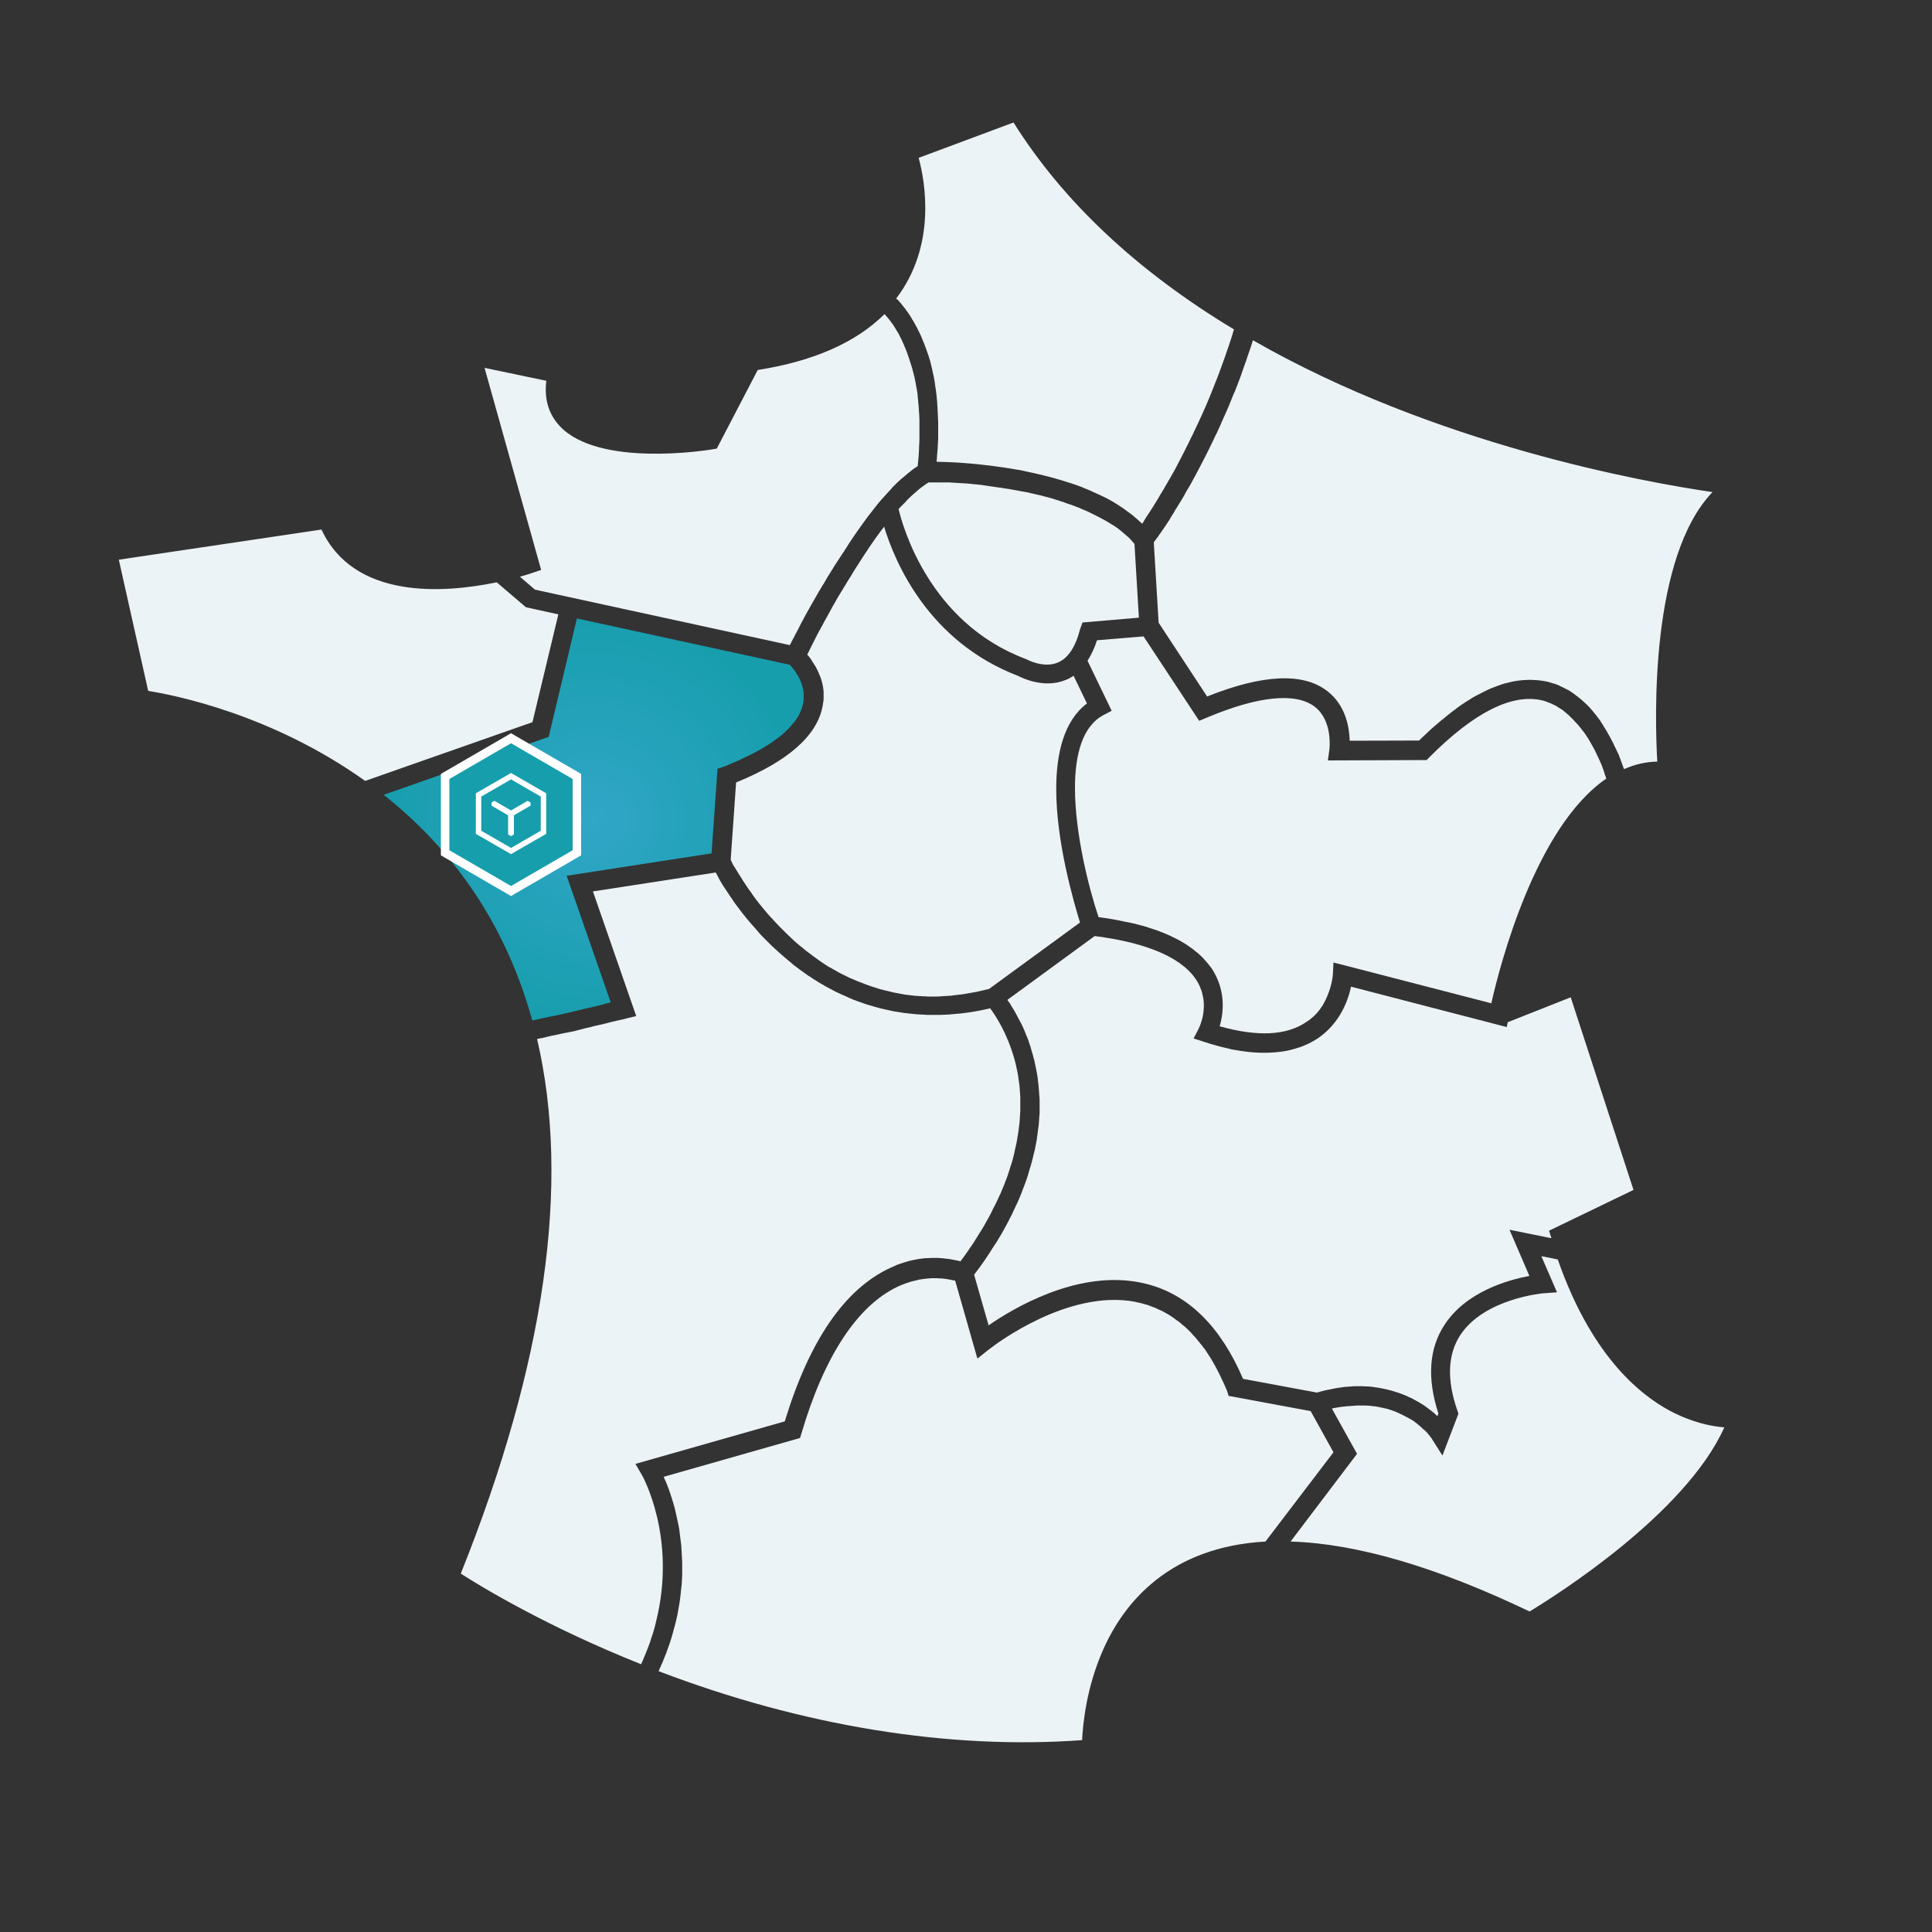 <?xml version="1.0" encoding="utf-8"?>
<!-- Generator: Adobe Illustrator 27.9.3, SVG Export Plug-In . SVG Version: 9.03 Build 53313)  -->
<svg version="1.1" id="Calque_1" xmlns="http://www.w3.org/2000/svg" xmlns:xlink="http://www.w3.org/1999/xlink" x="0px" y="0px"
	 viewBox="0 0 1000 1000" style="enable-background:new 0 0 1000 1000;" xml:space="preserve">
<rect x="0" y="0" width="1000" height="1000" fill="#333333" stroke="none"/>
<style type="text/css">
	.st0{fill:#ECF3F7;}
	.st1{fill:url(#SVGID_1_);}
	.st2{fill:#179EAD;}
	.st3{fill:#FFFFFF;}
</style>
<g>
	<g>
		<g>
			<path class="st0" d="M864.3,730.2c-17.3-9.3-41.3-30.4-58-78.3l-8.5-1.7l8.1,18.7l-7,0.5c-0.3,0-30.7,2.7-43.1,21.7
				c-6.5,10-7,23.1-1.5,38.9l0.6,1.7l-8.3,21.7l-5.3-8.4c0,0-0.1-0.1-0.1-0.2c0,0-0.1-0.1-0.1-0.1c0-0.1-0.1-0.1-0.1-0.2
				c0,0-0.1-0.1-0.1-0.2c-0.1-0.1-0.1-0.1-0.2-0.2c-0.1-0.1-0.1-0.2-0.2-0.2c-0.1-0.1-0.1-0.2-0.2-0.3c-0.1-0.1-0.2-0.2-0.2-0.3
				c-0.1-0.1-0.2-0.2-0.2-0.3c-0.1-0.1-0.2-0.2-0.3-0.3c-0.1-0.1-0.2-0.2-0.3-0.3c-0.1-0.1-0.2-0.2-0.3-0.4
				c-0.1-0.1-0.2-0.3-0.3-0.4c-0.1-0.1-0.2-0.3-0.4-0.4c-0.1-0.1-0.3-0.3-0.4-0.4c-0.1-0.1-0.3-0.3-0.4-0.4
				c-0.1-0.1-0.3-0.3-0.5-0.4c-0.2-0.1-0.3-0.3-0.5-0.4c-0.2-0.2-0.3-0.3-0.5-0.5c-0.2-0.1-0.3-0.3-0.5-0.5
				c-0.2-0.2-0.4-0.3-0.6-0.5c-0.2-0.2-0.4-0.3-0.6-0.5c-0.2-0.2-0.4-0.3-0.6-0.5c-0.2-0.2-0.4-0.3-0.6-0.5
				c-0.2-0.2-0.5-0.3-0.7-0.5c-0.2-0.2-0.4-0.3-0.6-0.5c-0.3-0.2-0.5-0.3-0.8-0.5c-0.2-0.1-0.4-0.3-0.7-0.4
				c-0.3-0.2-0.6-0.4-0.9-0.5c-0.2-0.1-0.5-0.3-0.7-0.4c-0.3-0.2-0.7-0.4-1-0.5c-0.2-0.1-0.4-0.2-0.7-0.4c-0.4-0.2-0.8-0.4-1.2-0.6
				c-0.2-0.1-0.4-0.2-0.6-0.3c-0.6-0.3-1.1-0.5-1.7-0.8c-0.1,0-0.1,0-0.2-0.1c-0.7-0.3-1.3-0.5-2-0.8c-0.1,0-0.2-0.1-0.3-0.1
				c-0.6-0.2-1.2-0.4-1.8-0.6c-0.2-0.1-0.4-0.1-0.6-0.2c-0.5-0.2-1-0.3-1.6-0.4c-0.3-0.1-0.5-0.1-0.8-0.2c-0.5-0.1-1-0.2-1.5-0.3
				c-0.3-0.1-0.6-0.1-0.9-0.2c-0.5-0.1-1-0.2-1.6-0.3c-0.3-0.1-0.7-0.1-1-0.1c-0.5-0.1-1.1-0.1-1.6-0.2c-0.4,0-0.7-0.1-1.1-0.1
				c-0.5,0-1.1-0.1-1.6-0.1c-0.4,0-0.8,0-1.1,0c-0.6,0-1.1,0-1.7,0c-0.4,0-0.8,0-1.2,0c-0.6,0-1.2,0-1.7,0.1c-0.4,0-0.8,0-1.3,0.1
				c-0.6,0-1.2,0.1-1.8,0.1c-0.4,0-0.9,0.1-1.3,0.1c-0.6,0.1-1.2,0.2-1.9,0.2c-0.5,0.1-0.9,0.1-1.4,0.2c-0.6,0.1-1.3,0.2-1.9,0.3
				c-0.5,0.1-1,0.2-1.5,0.3c-0.2,0-0.4,0.1-0.7,0.2l13,23.4L668,797.9c34.1,1,75.7,13.2,123.7,36.2c13.2-8,80.7-50.4,100.8-95.3
				C885.9,738.3,875.8,736.3,864.3,730.2z M464.9,155.4c0.2,0.2,0.3,0.4,0.5,0.6c0.2,0.3,0.5,0.6,0.7,0.8c0.2,0.2,0.3,0.4,0.5,0.6
				c0.2,0.3,0.5,0.6,0.7,0.9c0.2,0.2,0.3,0.4,0.5,0.6c0.3,0.3,0.5,0.7,0.8,1c0.1,0.2,0.3,0.4,0.4,0.6c0.4,0.5,0.7,1,1.1,1.5
				c0.1,0.1,0.1,0.2,0.2,0.3c0.3,0.5,0.7,1,1,1.5c0.1,0.2,0.3,0.5,0.4,0.7c0.2,0.4,0.5,0.8,0.7,1.2c0.2,0.3,0.3,0.5,0.5,0.8
				c0.2,0.4,0.4,0.7,0.6,1.1c0.2,0.3,0.3,0.6,0.5,0.9c0.2,0.4,0.4,0.8,0.6,1.1c0.2,0.3,0.3,0.6,0.5,1c0.2,0.4,0.4,0.8,0.6,1.2
				c0.2,0.3,0.3,0.7,0.5,1c0.2,0.4,0.4,0.8,0.6,1.3c0.1,0.3,0.3,0.7,0.4,1c0.2,0.5,0.4,1,0.6,1.5c0.1,0.3,0.3,0.6,0.4,0.9
				c0.3,0.8,0.6,1.6,0.9,2.4c0.1,0.3,0.2,0.6,0.3,0.8c0.2,0.6,0.4,1.2,0.6,1.7c0.1,0.4,0.2,0.8,0.4,1.1c0.2,0.5,0.3,1,0.5,1.6
				c0.1,0.4,0.2,0.8,0.4,1.3c0.1,0.5,0.3,1,0.4,1.5c0.1,0.4,0.2,0.9,0.3,1.3c0.1,0.5,0.3,1.1,0.4,1.6c0.1,0.5,0.2,0.9,0.3,1.4
				c0.1,0.6,0.2,1.1,0.4,1.7c0.1,0.5,0.2,0.9,0.3,1.4c0.1,0.6,0.2,1.2,0.3,1.8c0.1,0.5,0.2,0.9,0.2,1.4c0.1,0.7,0.2,1.4,0.3,2.1
				c0.1,0.4,0.1,0.8,0.2,1.2c0.1,1.1,0.3,2.2,0.4,3.4c0,0.4,0.1,0.9,0.1,1.3c0.1,0.7,0.2,1.5,0.2,2.2c0,0.5,0.1,1.1,0.1,1.6
				c0.1,0.7,0.1,1.4,0.1,2.1c0,0.6,0.1,1.1,0.1,1.7c0,0.7,0.1,1.4,0.1,2.1c0,0.6,0,1.2,0.1,1.8c0,0.7,0,1.5,0,2.2c0,0.6,0,1.2,0,1.8
				c0,0.8,0,1.5,0,2.3c0,0.6,0,1.2,0,1.8c0,0.8,0,1.7-0.1,2.5c0,0.6,0,1.2-0.1,1.7c0,1.1-0.1,2.2-0.2,3.4c0,0.4,0,0.7-0.1,1
				c-0.1,1.4-0.2,2.8-0.3,4.3c6.9,0.1,19.6,0.7,34.2,2.9c0,0,0.1,0,0.1,0c2.4,0.4,4.8,0.7,7.3,1.2c0.1,0,0.1,0,0.2,0
				c1.2,0.2,2.4,0.4,3.6,0.7c0.1,0,0.2,0,0.3,0.1c2.4,0.5,4.9,1,7.3,1.6c0.2,0,0.3,0.1,0.5,0.1c1.2,0.3,2.4,0.6,3.6,0.9
				c0.1,0,0.3,0.1,0.4,0.1c1.1,0.3,2.3,0.6,3.4,0.9c0.1,0,0.2,0.1,0.3,0.1c1.2,0.3,2.3,0.7,3.5,1c0.2,0.1,0.4,0.1,0.6,0.2
				c1.2,0.4,2.3,0.7,3.5,1.1c0.1,0,0.3,0.1,0.4,0.1c1.1,0.4,2.1,0.7,3.2,1.1c0.2,0.1,0.4,0.1,0.6,0.2c1.1,0.4,2.2,0.8,3.3,1.3
				c0.2,0.1,0.5,0.2,0.7,0.3c1.1,0.4,2.2,0.9,3.3,1.4c0.1,0,0.1,0.1,0.2,0.1c1,0.5,2.1,0.9,3.1,1.4c0.2,0.1,0.4,0.2,0.7,0.3
				c1,0.5,2.1,1,3.1,1.5c0.2,0.1,0.4,0.2,0.6,0.3c1,0.5,2,1.1,2.9,1.6c0.1,0,0.1,0.1,0.2,0.1c1,0.6,2,1.2,2.9,1.8
				c0.2,0.1,0.4,0.3,0.6,0.4c0.9,0.6,1.9,1.2,2.8,1.9c0.2,0.1,0.3,0.2,0.5,0.4c0.8,0.6,1.7,1.2,2.5,1.8c0.1,0.1,0.3,0.2,0.4,0.3
				c0.9,0.7,1.7,1.4,2.5,2.1c0.2,0.2,0.4,0.3,0.6,0.5c0.8,0.7,1.6,1.5,2.4,2.2c0,0,0.1,0.1,0.1,0.1c0.3-0.5,0.7-1,1-1.6
				c0.1-0.1,0.2-0.2,0.2-0.4c0.3-0.4,0.6-0.9,0.9-1.4c0.1-0.2,0.2-0.4,0.4-0.6c0.3-0.5,0.6-1,1-1.5c0.1-0.2,0.2-0.4,0.3-0.5
				c0.5-0.7,0.9-1.4,1.4-2.2c0,0,0-0.1,0.1-0.1c0.5-0.7,0.9-1.5,1.4-2.3c0.2-0.2,0.3-0.5,0.5-0.8c0.4-0.6,0.7-1.2,1.1-1.8
				c0.2-0.3,0.4-0.6,0.5-0.9c0.4-0.7,0.8-1.3,1.2-2c0.2-0.3,0.3-0.5,0.5-0.8c0.6-0.9,1.1-1.9,1.7-2.9c0.1-0.2,0.2-0.4,0.3-0.5
				c0.5-0.8,1-1.7,1.5-2.6c0.2-0.3,0.4-0.7,0.6-1c0.4-0.7,0.8-1.5,1.3-2.3c0.2-0.4,0.4-0.8,0.6-1.1c0.5-0.9,1-1.7,1.4-2.6
				c0.2-0.3,0.3-0.5,0.4-0.8c0.6-1.2,1.3-2.4,1.9-3.6c0.1-0.3,0.3-0.6,0.4-0.8c0.5-1,1-1.9,1.5-2.9c0.2-0.4,0.4-0.8,0.6-1.3
				c0.5-0.9,0.9-1.8,1.4-2.7c0.2-0.4,0.4-0.8,0.6-1.3c0.5-1.1,1.1-2.2,1.7-3.4c0.1-0.2,0.2-0.5,0.3-0.7c0.7-1.4,1.3-2.8,2-4.2
				c0.2-0.4,0.3-0.7,0.5-1.1c0.5-1.1,1-2.1,1.5-3.2c0.2-0.5,0.4-1,0.6-1.4c0.5-1,0.9-2.1,1.4-3.1c0.2-0.5,0.4-0.9,0.6-1.4
				c0.6-1.4,1.2-2.8,1.8-4.3c0-0.1,0.1-0.2,0.1-0.3c0.6-1.5,1.3-3.1,1.9-4.7c0.2-0.4,0.3-0.9,0.5-1.3c0.5-1.2,0.9-2.3,1.4-3.5
				c0.2-0.5,0.4-1.1,0.6-1.6c0.4-1.2,0.9-2.4,1.3-3.5c0.2-0.5,0.3-0.9,0.5-1.4c0.6-1.7,1.2-3.3,1.8-5c0,0,0-0.1,0-0.1
				c0.6-1.6,1.1-3.3,1.7-4.9c0.2-0.5,0.3-1,0.5-1.5c0.4-1.2,0.8-2.5,1.2-3.7c0.2-0.6,0.3-1.1,0.5-1.7c0.1-0.4,0.3-0.9,0.4-1.3
				c-50-30.1-88.4-66.1-114.1-107.1l-49.1,18.3c3.3,12.2,9.4,45.3-11.7,72.9C464.7,155.2,464.8,155.3,464.9,155.4z M687.1,515.3
				c2.5-5.9,2.8-10.9,2.8-11l0.3-6.1l5.9,1.5l75.8,19.6c4.5-20,22.9-91.2,59.5-116.3c-0.1-0.3-0.2-0.7-0.3-1
				c-0.1-0.2-0.1-0.3-0.2-0.5c-0.2-0.5-0.4-1-0.5-1.5c0,0,0-0.1,0-0.1c-0.2-0.6-0.4-1.1-0.6-1.7c0-0.1-0.1-0.2-0.1-0.3
				c-0.2-0.5-0.4-0.9-0.5-1.4c-0.1-0.2-0.1-0.3-0.2-0.5c-0.2-0.4-0.3-0.8-0.5-1.2c-0.1-0.2-0.2-0.4-0.3-0.6
				c-0.1-0.4-0.3-0.7-0.5-1.1c-0.1-0.2-0.2-0.4-0.3-0.7c-0.1-0.3-0.3-0.7-0.5-1c-0.1-0.2-0.2-0.5-0.3-0.7c-0.2-0.3-0.3-0.7-0.5-1
				c-0.1-0.2-0.2-0.5-0.3-0.7c-0.2-0.3-0.3-0.6-0.5-1c-0.1-0.2-0.2-0.5-0.4-0.7c-0.2-0.3-0.3-0.6-0.5-0.9c-0.1-0.2-0.2-0.5-0.4-0.7
				c-0.2-0.3-0.3-0.6-0.5-0.9c-0.1-0.2-0.3-0.5-0.4-0.7c-0.2-0.3-0.3-0.6-0.5-0.9c-0.1-0.2-0.3-0.4-0.4-0.7
				c-0.2-0.3-0.4-0.6-0.6-0.9c-0.1-0.2-0.3-0.4-0.4-0.6c-0.2-0.3-0.4-0.6-0.6-0.9c-0.1-0.2-0.3-0.4-0.4-0.6
				c-0.2-0.3-0.4-0.6-0.7-0.9c-0.1-0.2-0.2-0.4-0.4-0.5c-0.3-0.4-0.6-0.8-0.9-1.2c-0.1-0.1-0.1-0.2-0.2-0.2
				c-0.4-0.5-0.7-0.9-1.1-1.4c-0.1-0.1-0.2-0.3-0.4-0.4c-0.3-0.3-0.5-0.6-0.8-0.9c-0.2-0.2-0.3-0.3-0.5-0.5
				c-0.2-0.3-0.5-0.5-0.7-0.8c-0.2-0.2-0.3-0.4-0.5-0.5c-0.2-0.2-0.5-0.5-0.7-0.7c-0.2-0.2-0.4-0.3-0.5-0.5
				c-0.2-0.2-0.5-0.4-0.7-0.7c-0.2-0.2-0.4-0.3-0.6-0.5c-0.2-0.2-0.5-0.4-0.7-0.6c-0.2-0.2-0.4-0.3-0.6-0.5
				c-0.2-0.2-0.5-0.4-0.7-0.6c-0.2-0.2-0.4-0.3-0.6-0.5c-0.2-0.2-0.5-0.4-0.8-0.5c-0.2-0.1-0.4-0.3-0.6-0.4
				c-0.3-0.2-0.5-0.3-0.8-0.5c-0.2-0.1-0.4-0.3-0.6-0.4c-0.3-0.2-0.5-0.3-0.8-0.5c-0.2-0.1-0.4-0.2-0.6-0.3
				c-0.3-0.1-0.6-0.3-0.9-0.4c-0.2-0.1-0.4-0.2-0.6-0.3c-0.3-0.1-0.6-0.3-0.9-0.4c-0.2-0.1-0.4-0.2-0.6-0.2c-0.3-0.1-0.7-0.2-1-0.4
				c-0.2-0.1-0.4-0.1-0.5-0.2c-0.5-0.2-1.1-0.3-1.6-0.5c-15.8-3.9-35.5,6-58.7,29.3l-1.5,1.5l-51.1,0.2l0.8-5.7
				c0-0.1,1.9-14.8-7.6-22.1c-9.8-7.5-29.2-5.6-56,5.7l-3.8,1.6l-28.8-43.7l-24.1,2c-1.3,4.1-3,7.6-4.9,10.6l12.5,25.9l-4.2,2.2
				c-11,5.8-14.8,20.6-14.8,37.7c0,23.4,7,51.3,12.2,66.9c0.5,0.1,1,0.1,1.5,0.2c0.9,0.1,1.9,0.3,2.8,0.4c1,0.2,2,0.3,3,0.5
				c0.9,0.2,1.8,0.3,2.7,0.5c1,0.2,1.9,0.4,2.9,0.6c0.9,0.2,1.7,0.4,2.6,0.5c0.9,0.2,1.8,0.4,2.7,0.6c0.8,0.2,1.6,0.4,2.4,0.6
				c0.9,0.2,1.7,0.5,2.6,0.7c0.8,0.2,1.5,0.4,2.3,0.7c0.8,0.3,1.6,0.5,2.4,0.8c0.7,0.2,1.5,0.5,2.2,0.7c0.8,0.3,1.5,0.6,2.3,0.9
				c0.7,0.3,1.4,0.5,2,0.8c0.7,0.3,1.4,0.6,2.1,0.9c0.6,0.3,1.3,0.6,1.9,0.9c0.7,0.3,1.3,0.7,2,1c0.6,0.3,1.2,0.6,1.7,0.9
				c0.6,0.4,1.3,0.7,1.9,1.1c0.5,0.3,1.1,0.6,1.6,1c0.6,0.4,1.2,0.8,1.7,1.2c0.5,0.3,1,0.7,1.4,1c0.6,0.4,1.1,0.9,1.6,1.3
				c0.4,0.3,0.9,0.7,1.3,1c0.5,0.5,1,0.9,1.5,1.4c0.4,0.4,0.8,0.7,1.1,1.1c0.5,0.5,0.9,1,1.4,1.6c0.3,0.4,0.6,0.7,0.9,1
				c0.5,0.6,0.9,1.2,1.4,1.8c0.2,0.3,0.5,0.6,0.7,0.9c0.6,0.9,1.2,1.9,1.7,2.9c5.6,10.5,4.2,20.9,2.4,27c19.5,5.5,34.6,4.8,44.8-2.2
				C681.9,525.4,685.2,520.1,687.1,515.3z M560.3,322.2l29.2-2.5l-0.3-4.7l-2-33.5c-0.1-0.1-0.1-0.1-0.2-0.2
				c-0.2-0.2-0.4-0.5-0.6-0.7c-0.2-0.3-0.5-0.5-0.7-0.8c-0.2-0.2-0.4-0.4-0.6-0.7c-0.3-0.3-0.5-0.5-0.8-0.8
				c-0.2-0.2-0.4-0.4-0.7-0.6c-0.3-0.2-0.5-0.5-0.8-0.7c-0.2-0.2-0.5-0.4-0.7-0.6c-0.3-0.2-0.6-0.5-0.8-0.7
				c-0.2-0.2-0.5-0.4-0.7-0.6c-0.3-0.2-0.6-0.5-0.9-0.7c-0.2-0.2-0.5-0.4-0.7-0.6c-0.3-0.2-0.6-0.5-1-0.7c-0.2-0.2-0.5-0.3-0.7-0.5
				c-0.4-0.3-0.7-0.5-1.1-0.7c-0.2-0.1-0.4-0.3-0.7-0.4c-0.5-0.3-0.9-0.6-1.4-0.9c-0.1-0.1-0.2-0.2-0.4-0.2
				c-0.6-0.4-1.2-0.7-1.8-1.1c-0.2-0.1-0.4-0.2-0.6-0.3c-0.4-0.2-0.9-0.5-1.3-0.7c-0.2-0.1-0.5-0.3-0.7-0.4
				c-0.4-0.2-0.8-0.4-1.2-0.6c-0.3-0.1-0.5-0.3-0.8-0.4c-0.4-0.2-0.8-0.4-1.2-0.6c-0.3-0.1-0.5-0.3-0.8-0.4
				c-0.4-0.2-0.8-0.4-1.2-0.6c-0.3-0.1-0.6-0.3-0.8-0.4c-0.4-0.2-0.8-0.4-1.2-0.5c-0.3-0.1-0.6-0.3-0.9-0.4
				c-0.4-0.2-0.8-0.3-1.2-0.5c-0.3-0.1-0.6-0.2-0.8-0.4c-0.4-0.2-0.8-0.3-1.3-0.5c-0.3-0.1-0.5-0.2-0.8-0.3
				c-0.4-0.2-0.9-0.3-1.3-0.5c-0.3-0.1-0.5-0.2-0.8-0.3c-0.5-0.2-1-0.4-1.5-0.5c-0.2-0.1-0.4-0.2-0.6-0.2c-0.6-0.2-1.3-0.4-1.9-0.7
				c-0.1,0-0.2-0.1-0.2-0.1c-0.7-0.2-1.5-0.5-2.2-0.7c-0.1,0-0.1,0-0.2-0.1c-0.7-0.2-1.3-0.4-2-0.6c-0.2-0.1-0.4-0.1-0.6-0.2
				c-0.5-0.2-1.1-0.3-1.6-0.5c-0.2-0.1-0.5-0.1-0.7-0.2c-0.5-0.1-1-0.3-1.5-0.4c-0.3-0.1-0.5-0.1-0.8-0.2c-0.5-0.1-0.9-0.2-1.4-0.4
				c-0.3-0.1-0.5-0.1-0.8-0.2c-0.5-0.1-0.9-0.2-1.4-0.3c-0.3-0.1-0.5-0.1-0.8-0.2c-0.5-0.1-0.9-0.2-1.4-0.3
				c-0.3-0.1-0.5-0.1-0.8-0.2c-0.5-0.1-1-0.2-1.4-0.3c-0.2-0.1-0.5-0.1-0.7-0.2c-0.5-0.1-1-0.2-1.5-0.3c-0.2,0-0.4-0.1-0.7-0.1
				c-0.5-0.1-1.1-0.2-1.6-0.3c-0.2,0-0.3-0.1-0.5-0.1c-0.7-0.1-1.4-0.3-2.1-0.4c0,0-0.1,0-0.1,0c-1.5-0.3-2.9-0.5-4.4-0.8
				c-0.1,0-0.1,0-0.2,0c-0.6-0.1-1.3-0.2-1.9-0.3c-0.2,0-0.3,0-0.5-0.1c-0.5-0.1-1.1-0.2-1.6-0.2c-0.2,0-0.4-0.1-0.6-0.1
				c-0.5-0.1-1-0.1-1.5-0.2c-0.2,0-0.4-0.1-0.6-0.1c-0.5-0.1-0.9-0.1-1.4-0.2c-0.2,0-0.4-0.1-0.6-0.1c-0.5-0.1-0.9-0.1-1.4-0.2
				c-0.2,0-0.4,0-0.6-0.1c-0.5-0.1-0.9-0.1-1.4-0.2c-0.2,0-0.4,0-0.6-0.1c-0.5-0.1-1-0.1-1.4-0.2c-0.2,0-0.3,0-0.5,0
				c-0.5-0.1-1-0.1-1.5-0.2c-0.1,0-0.3,0-0.4,0c-0.6-0.1-1.2-0.1-1.8-0.2c0,0,0,0,0,0c-1.8-0.2-3.6-0.3-5.3-0.4c-0.1,0-0.2,0-0.3,0
				c-0.4,0-0.9-0.1-1.3-0.1c-0.1,0-0.3,0-0.4,0c-0.4,0-0.8-0.1-1.1-0.1c-0.2,0-0.3,0-0.5,0c-0.4,0-0.7,0-1-0.1c-0.2,0-0.3,0-0.5,0
				c-0.3,0-0.6,0-1-0.1c-0.2,0-0.3,0-0.5,0c-0.3,0-0.6,0-0.9,0c-0.1,0-0.3,0-0.4,0c-0.3,0-0.6,0-0.9,0c-0.1,0-0.3,0-0.4,0
				c-0.3,0-0.6,0-0.8,0c-0.1,0-0.3,0-0.4,0c-0.3,0-0.5,0-0.8,0c-0.1,0-0.2,0-0.4,0c-0.3,0-0.6,0-0.9,0c-0.1,0-0.1,0-0.2,0
				c-0.3,0-0.7,0-1,0c-0.1,0-0.2,0-0.3,0c-0.2,0-0.4,0-0.6,0c-0.2,0-0.4,0-0.5,0c-0.1,0-0.2,0-0.3,0c-0.2,0-0.3,0-0.5,0
				c-0.1,0-0.1,0-0.2,0c-0.2,0-0.3,0-0.5,0c0,0-0.1,0-0.1,0c-0.2,0-0.3,0-0.5,0c0,0-0.1,0-0.1,0.1c-0.6,0.3-1.1,0.7-1.7,1.1
				c-0.1,0.1-0.3,0.2-0.4,0.3c-0.4,0.3-0.9,0.6-1.4,1c-0.2,0.1-0.3,0.2-0.5,0.4c-0.6,0.4-1.1,0.9-1.7,1.4c0,0-0.1,0.1-0.1,0.1
				c-0.5,0.5-1.1,0.9-1.6,1.4c-0.2,0.1-0.3,0.3-0.5,0.4c-0.5,0.4-0.9,0.9-1.4,1.3c-0.1,0.1-0.2,0.2-0.3,0.3
				c-0.6,0.6-1.2,1.1-1.7,1.7c-0.1,0.1-0.3,0.3-0.4,0.5c-0.5,0.5-0.9,1-1.4,1.4c-0.2,0.2-0.3,0.3-0.5,0.5c-0.6,0.6-1.2,1.3-1.8,1.9
				c0,0,0,0,0,0c2.1,8.8,15.8,58.7,65.6,77.5l0.7,0.3c0.1,0,8.7,4.8,16.2,1.6c5.2-2.2,9.1-8,11.4-17.1L560.3,322.2z M467.5,247.1
				c0.8-0.7,1.5-1.4,2.3-2c0,0,0,0,0.1-0.1c0.8-0.6,1.6-1.2,2.3-1.8c0.1-0.1,0.2-0.2,0.4-0.3c0.7-0.5,1.5-1.1,2.2-1.5
				c0.1,0,0.1-0.1,0.2-0.1c0-0.4,0.1-0.8,0.1-1.2c0.1-0.6,0.1-1.3,0.2-1.9c0.1-0.8,0.1-1.6,0.2-2.4c0-0.6,0.1-1.2,0.1-1.8
				c0.1-0.8,0.1-1.6,0.1-2.5c0-0.5,0.1-1.1,0.1-1.6c0-0.9,0.1-1.8,0.1-2.7c0-0.4,0-0.8,0-1.2c0-1.3,0-2.5,0-3.8c0-0.2,0-0.4,0-0.6
				c0-1,0-2,0-3c0-0.4,0-0.8,0-1.2c0-0.8-0.1-1.6-0.1-2.3c0-0.5,0-0.9-0.1-1.3c0-0.7-0.1-1.4-0.1-2.1c0-0.5-0.1-0.9-0.1-1.3
				c-0.1-0.7-0.1-1.3-0.2-2c0-0.4-0.1-0.9-0.1-1.3c-0.1-0.7-0.1-1.3-0.2-2c0-0.4-0.1-0.8-0.1-1.2c-0.1-0.7-0.2-1.3-0.3-2
				c-0.1-0.3-0.1-0.7-0.2-1c-0.1-0.8-0.3-1.5-0.4-2.3c0-0.2-0.1-0.4-0.1-0.6c-0.2-1-0.4-1.9-0.6-2.9c0-0.1,0-0.2-0.1-0.3
				c-0.2-0.8-0.4-1.6-0.6-2.4c-0.1-0.3-0.1-0.5-0.2-0.8c-0.2-0.6-0.3-1.2-0.5-1.8c-0.1-0.3-0.2-0.6-0.3-0.9
				c-0.2-0.5-0.3-1.1-0.5-1.6c-0.1-0.3-0.2-0.6-0.3-0.9c-0.2-0.5-0.3-1-0.5-1.5c-0.1-0.3-0.2-0.6-0.3-0.9c-0.2-0.5-0.3-1-0.5-1.4
				c-0.1-0.3-0.2-0.5-0.3-0.8c-0.2-0.5-0.4-1-0.6-1.5c-0.1-0.2-0.2-0.5-0.3-0.7c-0.2-0.6-0.5-1.1-0.7-1.7c-0.1-0.1-0.1-0.3-0.2-0.4
				c-0.3-0.7-0.6-1.3-0.9-2c0-0.1-0.1-0.2-0.1-0.2c-0.3-0.6-0.6-1.1-0.8-1.6c-0.1-0.2-0.2-0.4-0.3-0.6c-0.2-0.4-0.4-0.8-0.7-1.2
				c-0.1-0.2-0.2-0.4-0.4-0.6c-0.2-0.4-0.4-0.7-0.6-1.1c-0.1-0.2-0.3-0.4-0.4-0.6c-0.2-0.3-0.4-0.7-0.6-1c-0.1-0.2-0.3-0.4-0.4-0.6
				c-0.2-0.3-0.4-0.6-0.7-0.9c-0.1-0.2-0.3-0.4-0.4-0.6c-0.2-0.3-0.5-0.6-0.7-0.9c-0.1-0.2-0.3-0.3-0.4-0.5c-0.3-0.3-0.5-0.7-0.8-1
				c-0.1-0.1-0.2-0.2-0.3-0.3c-0.3-0.4-0.7-0.8-1.1-1.2c-14.8,14.7-36.8,24.4-65.6,28.9L371,232.2l-2.4,0.4
				c-2.4,0.4-58.8,9.5-78.9-12.1c-5.8-6.2-8.1-14.1-6.9-23.4l-32-6.7L280.1,295l-4.5,1.5c-0.2,0.1-2.5,0.9-6.5,2l7.8,6.7l131.9,28.7
				c0,0,0.1-0.1,0.1-0.2c0.2-0.4,0.4-0.7,0.6-1.1c0.1-0.1,0.1-0.3,0.2-0.4c0.2-0.4,0.5-0.9,0.7-1.4c0.1-0.2,0.2-0.3,0.3-0.5
				c0.3-0.5,0.6-1.1,0.8-1.6c0.1-0.1,0.2-0.3,0.2-0.4c0.3-0.5,0.6-1.1,0.9-1.6c0.1-0.1,0.1-0.3,0.2-0.4c0.3-0.6,0.7-1.3,1-2
				c0.1-0.2,0.2-0.4,0.3-0.6c0.4-0.7,0.7-1.4,1.1-2.1c0.1-0.2,0.2-0.4,0.4-0.7c0.4-0.7,0.8-1.5,1.2-2.3c0.1-0.2,0.2-0.3,0.3-0.5
				c0.4-0.7,0.8-1.5,1.2-2.2c0.1-0.2,0.2-0.3,0.3-0.5c0.5-0.8,0.9-1.7,1.4-2.5c0.1-0.2,0.3-0.5,0.4-0.7c0.5-0.9,1-1.7,1.5-2.6
				c0.1-0.2,0.3-0.4,0.4-0.7c0.5-0.9,1.1-1.9,1.6-2.8c0.1-0.1,0.1-0.2,0.2-0.3c0.5-0.9,1.1-1.8,1.6-2.7c0.1-0.2,0.2-0.4,0.4-0.6
				c0.6-0.9,1.1-1.9,1.7-2.9c0.1-0.2,0.3-0.5,0.4-0.7c0.6-1,1.2-2,1.8-2.9c0.1-0.2,0.2-0.4,0.4-0.6c0.6-1,1.2-2,1.8-3
				c0.1-0.1,0.1-0.2,0.2-0.2c0.6-1,1.3-2.1,2-3.1c0.1-0.2,0.3-0.4,0.4-0.6c0.6-1,1.3-2,2-3c0.1-0.2,0.3-0.4,0.4-0.7
				c0.7-1,1.3-2,2-3.1c0.1-0.2,0.2-0.3,0.3-0.5c0.7-1,1.3-2,2-3c0.1-0.1,0.2-0.2,0.2-0.3c0.7-1,1.4-2,2.1-3c0.1-0.2,0.3-0.4,0.4-0.6
				c0.7-1,1.4-2,2.1-2.9c0.1-0.2,0.3-0.4,0.4-0.6c0.7-1,1.5-2,2.2-3c0.1-0.1,0.1-0.2,0.2-0.3c0.7-0.9,1.5-1.9,2.2-2.8
				c0.1-0.1,0.2-0.2,0.3-0.4c0.7-0.9,1.5-1.9,2.2-2.8c0.1-0.2,0.3-0.4,0.4-0.5c0.7-0.9,1.5-1.8,2.2-2.6c0.1-0.2,0.3-0.3,0.4-0.4
				c0.8-0.9,1.6-1.8,2.3-2.6c0,0,0.1-0.1,0.1-0.1c0.8-0.8,1.5-1.7,2.3-2.5c0.1-0.1,0.2-0.2,0.3-0.4c0.8-0.8,1.5-1.5,2.3-2.3
				c0.1-0.1,0.3-0.3,0.4-0.4c0.8-0.7,1.5-1.4,2.3-2.1C467.2,247.3,467.3,247.2,467.5,247.1z M638.3,204.5c-0.4,1.1-0.9,2.1-1.3,3.2
				c-0.2,0.6-0.5,1.2-0.7,1.8c-0.5,1.2-1,2.3-1.5,3.5c-0.2,0.4-0.4,0.9-0.6,1.3c-0.7,1.6-1.4,3.2-2.1,4.7c0,0.1-0.1,0.2-0.1,0.3
				c-0.6,1.4-1.3,2.8-1.9,4.2c-0.2,0.5-0.4,0.9-0.7,1.4c-0.5,1-1,2-1.4,3c-0.3,0.5-0.5,1.1-0.8,1.6c-0.4,0.9-0.9,1.8-1.3,2.7
				c-0.3,0.5-0.5,1.1-0.8,1.6c-0.4,0.9-0.9,1.7-1.3,2.6c-0.3,0.5-0.5,1-0.8,1.5c-0.4,0.9-0.9,1.7-1.3,2.5c-0.2,0.5-0.5,0.9-0.7,1.4
				c-0.5,0.9-0.9,1.8-1.4,2.6c-0.2,0.4-0.4,0.8-0.6,1.2c-0.6,1.1-1.2,2.2-1.8,3.3c-0.1,0.1-0.1,0.2-0.2,0.4c-0.7,1.2-1.3,2.4-2,3.5
				c-0.2,0.3-0.3,0.5-0.5,0.8c-0.5,0.8-1,1.7-1.4,2.5c-0.2,0.4-0.4,0.7-0.6,1.1c-0.4,0.7-0.8,1.4-1.2,2c-0.2,0.4-0.5,0.8-0.7,1.1
				c-0.4,0.6-0.7,1.2-1.1,1.8c-0.2,0.4-0.4,0.7-0.7,1.1c-0.4,0.6-0.7,1.1-1,1.7c-0.2,0.3-0.4,0.7-0.6,1c-0.4,0.6-0.7,1.1-1,1.6
				c-0.2,0.3-0.4,0.6-0.5,0.9c-0.4,0.6-0.7,1.2-1.1,1.7c-0.1,0.2-0.3,0.4-0.4,0.6c-0.5,0.7-0.9,1.5-1.4,2.1
				c-0.1,0.1-0.1,0.2-0.2,0.3c-0.4,0.6-0.7,1.1-1.1,1.6c-0.1,0.2-0.3,0.4-0.4,0.6c-0.3,0.4-0.5,0.8-0.8,1.1
				c-0.1,0.2-0.3,0.4-0.4,0.6c-0.2,0.3-0.4,0.6-0.6,0.9c-0.1,0.2-0.2,0.3-0.4,0.5c-0.2,0.3-0.4,0.5-0.6,0.8
				c-0.1,0.2-0.2,0.3-0.3,0.4c-0.2,0.2-0.3,0.5-0.5,0.7c-0.1,0.1-0.2,0.2-0.2,0.3c0,0-0.1,0.1-0.1,0.1l2.5,41.6l25.1,38.2
				c28.8-11.5,49.7-12.5,62.2-2.8c9.6,7.4,11.4,18.8,11.6,25.7l35.9-0.1c1.2-1.2,2.4-2.3,3.6-3.4c0.2-0.2,0.4-0.4,0.6-0.6
				c1.1-1.1,2.3-2.1,3.4-3.1c0.2-0.2,0.4-0.4,0.7-0.6c1.2-1,2.3-2,3.5-3c0.1-0.1,0.1-0.1,0.2-0.1c1.1-0.9,2.2-1.8,3.3-2.7
				c0.2-0.1,0.4-0.3,0.5-0.4c1.1-0.9,2.2-1.7,3.3-2.5c0.2-0.2,0.4-0.3,0.6-0.5c1.1-0.8,2.2-1.6,3.3-2.3c0.1-0.1,0.2-0.1,0.3-0.2
				c1.1-0.7,2.1-1.4,3.2-2c0.1-0.1,0.3-0.2,0.4-0.3c1.1-0.6,2.1-1.3,3.2-1.8c0.2-0.1,0.4-0.2,0.6-0.3c1.1-0.6,2.1-1.1,3.1-1.6
				c0.1-0.1,0.3-0.1,0.4-0.2c1-0.5,2-0.9,3-1.4c0.1,0,0.2-0.1,0.3-0.1c1-0.4,2-0.8,3.1-1.2c0.2-0.1,0.4-0.1,0.6-0.2c1-0.4,2-0.7,3-1
				c0.2,0,0.3-0.1,0.5-0.1c1-0.3,1.9-0.5,2.9-0.7c0.1,0,0.2,0,0.2-0.1c1-0.2,2-0.4,2.9-0.5c0.2,0,0.4-0.1,0.6-0.1
				c0.9-0.1,1.9-0.2,2.8-0.3c0.2,0,0.3,0,0.5,0c0.9-0.1,1.9-0.1,2.8-0.1c0,0,0.1,0,0.1,0c0,0,0,0,0,0c0.7,0,1.4,0,2.2,0.1
				c0.2,0,0.4,0,0.6,0c0.5,0,1,0.1,1.5,0.1c0.2,0,0.5,0.1,0.7,0.1c0.5,0.1,1,0.1,1.5,0.2c0.2,0,0.4,0.1,0.6,0.1
				c0.7,0.1,1.4,0.3,2.1,0.4c0.7,0.2,1.3,0.4,2,0.6c0.2,0.1,0.4,0.1,0.7,0.2c0.4,0.1,0.9,0.3,1.3,0.4c0.3,0.1,0.5,0.2,0.8,0.3
				c0.4,0.1,0.8,0.3,1.1,0.5c0.3,0.1,0.5,0.2,0.8,0.4c0.4,0.2,0.7,0.3,1.1,0.5c0.3,0.1,0.5,0.3,0.8,0.4c0.3,0.2,0.7,0.4,1,0.5
				c0.3,0.1,0.5,0.3,0.8,0.4c0.3,0.2,0.6,0.4,1,0.6c0.3,0.2,0.5,0.3,0.7,0.5c0.3,0.2,0.6,0.4,0.9,0.6c0.2,0.2,0.5,0.3,0.7,0.5
				c0.3,0.2,0.6,0.5,0.9,0.7c0.2,0.2,0.4,0.3,0.7,0.5c0.3,0.3,0.7,0.5,1,0.8c0.2,0.2,0.4,0.3,0.6,0.5c0.5,0.4,1,0.9,1.5,1.3
				c0.1,0.1,0.2,0.2,0.3,0.3c0.4,0.4,0.8,0.7,1.2,1.1c0.2,0.2,0.4,0.4,0.6,0.6c0.3,0.3,0.6,0.6,0.9,0.9c0.2,0.2,0.4,0.4,0.6,0.7
				c0.3,0.3,0.5,0.6,0.8,0.9c0.2,0.2,0.4,0.5,0.6,0.7c0.2,0.3,0.5,0.6,0.7,0.9c0.2,0.2,0.4,0.5,0.6,0.7c0.2,0.3,0.5,0.6,0.7,0.9
				c0.2,0.3,0.4,0.5,0.6,0.8c0.2,0.3,0.4,0.6,0.7,0.9c0.2,0.3,0.4,0.5,0.5,0.8c0.2,0.3,0.4,0.6,0.6,0.9c0.2,0.3,0.3,0.5,0.5,0.8
				c0.2,0.3,0.4,0.7,0.6,1c0.2,0.3,0.3,0.5,0.5,0.8c0.2,0.4,0.5,0.7,0.7,1.1c0.1,0.2,0.3,0.4,0.4,0.7c0.3,0.6,0.7,1.2,1,1.8
				c0.1,0.2,0.2,0.4,0.3,0.5c0.2,0.4,0.5,0.9,0.7,1.3c0.1,0.3,0.3,0.5,0.4,0.8c0.2,0.4,0.4,0.7,0.6,1.1c0.1,0.3,0.3,0.5,0.4,0.8
				c0.2,0.4,0.3,0.7,0.5,1.1c0.1,0.3,0.3,0.6,0.4,0.8c0.2,0.3,0.3,0.7,0.5,1c0.1,0.3,0.3,0.6,0.4,0.9c0.2,0.3,0.3,0.7,0.5,1
				c0.1,0.3,0.2,0.6,0.4,0.8c0.1,0.4,0.3,0.7,0.4,1.1c0.1,0.3,0.2,0.5,0.3,0.8c0.1,0.4,0.3,0.7,0.4,1.1c0.1,0.3,0.2,0.5,0.3,0.8
				c0.2,0.4,0.3,0.8,0.4,1.2c0.1,0.2,0.2,0.5,0.3,0.7c0.2,0.5,0.3,0.9,0.5,1.4c0.1,0.1,0.1,0.3,0.2,0.4c0,0,0,0,0,0.1
				c5.6-2.5,11.4-3.8,17.2-3.9c-1.3-22.7-3.7-105.9,28.6-139.5c-35.1-5.1-143.6-24.5-237.9-78.6c-0.5,1.8-1.1,3.6-1.7,5.3
				c-0.2,0.5-0.3,1-0.5,1.4c-0.4,1.3-0.9,2.6-1.3,3.9c-0.2,0.7-0.5,1.3-0.7,1.9c-0.4,1.1-0.8,2.2-1.2,3.4c-0.2,0.7-0.5,1.4-0.7,2.1
				c-0.4,1.1-0.8,2.1-1.2,3.2c-0.3,0.7-0.5,1.4-0.8,2.1c-0.4,1-0.8,2.1-1.2,3.1C638.8,203.2,638.6,203.9,638.3,204.5z M257.1,301.4
				c-28,5.8-73.9,8.8-90.7-27.3L61.5,289.7l15.2,67.9c13.7,2.2,64,12.1,112.3,46.6l86.6-30.4L289,318l-16.8-3.7L257.1,301.4z"/>
		</g>
	</g>
	<path class="st0" d="M546.7,408.4c0-18.3,3.9-35.2,15.9-44.3l-6.9-14.3c-1.3,0.8-2.6,1.6-4,2.1c-11,4.6-22.3-0.8-24.6-2
		c-46.6-17.8-63.9-58.9-69.5-77.3c-0.1,0.1-0.1,0.2-0.2,0.3c-0.4,0.5-0.8,1.1-1.3,1.7c-0.1,0.1-0.2,0.3-0.3,0.4
		c-0.5,0.7-1.1,1.4-1.6,2.2c0,0,0,0-0.1,0.1c-0.5,0.7-1,1.4-1.5,2.1c-0.1,0.2-0.3,0.4-0.4,0.6c-0.4,0.5-0.7,1.1-1.1,1.6
		c-0.2,0.2-0.3,0.5-0.5,0.7c-0.4,0.5-0.7,1.1-1.1,1.6c-0.1,0.2-0.3,0.4-0.4,0.7c-0.4,0.6-0.9,1.3-1.3,1.9c-0.1,0.1-0.1,0.2-0.2,0.3
		c-0.5,0.8-1,1.5-1.5,2.3c-0.1,0.2-0.2,0.4-0.3,0.5c-0.4,0.6-0.8,1.2-1.1,1.7c-0.2,0.3-0.3,0.5-0.5,0.8c-0.3,0.5-0.7,1-1,1.5
		c-0.2,0.3-0.3,0.5-0.5,0.8c-0.3,0.5-0.7,1.1-1,1.6c-0.1,0.2-0.3,0.4-0.4,0.7c-0.5,0.8-0.9,1.5-1.4,2.3c0,0-0.1,0.1-0.1,0.1
		c-0.4,0.7-0.9,1.4-1.3,2.1c-0.1,0.2-0.3,0.5-0.4,0.7c-0.3,0.5-0.6,1-0.9,1.5c-0.2,0.3-0.3,0.5-0.5,0.8c-0.3,0.5-0.6,1-0.9,1.5
		c-0.2,0.3-0.3,0.5-0.5,0.8c-0.3,0.5-0.6,1.1-1,1.6c-0.1,0.2-0.2,0.4-0.3,0.5c-0.4,0.7-0.8,1.4-1.2,2.1c-0.1,0.2-0.2,0.4-0.3,0.6
		c-0.3,0.5-0.6,1-0.9,1.5c-0.1,0.2-0.3,0.5-0.4,0.7c-0.3,0.5-0.5,0.9-0.8,1.4c-0.1,0.3-0.3,0.5-0.4,0.8c-0.2,0.4-0.5,0.9-0.7,1.3
		c-0.1,0.2-0.3,0.5-0.4,0.7c-0.3,0.6-0.7,1.2-1,1.8c0,0.1-0.1,0.1-0.1,0.2c-0.3,0.6-0.7,1.2-1,1.8c-0.1,0.2-0.3,0.5-0.4,0.7
		c-0.2,0.4-0.4,0.8-0.6,1.2c-0.1,0.2-0.3,0.5-0.4,0.7c-0.2,0.4-0.4,0.7-0.6,1.1c-0.1,0.2-0.2,0.5-0.4,0.7c-0.2,0.4-0.4,0.7-0.6,1.1
		c-0.1,0.2-0.2,0.4-0.3,0.6c-0.3,0.5-0.6,1-0.8,1.5c-0.1,0.2-0.2,0.4-0.3,0.6c-0.2,0.3-0.4,0.7-0.5,1c-0.1,0.2-0.2,0.4-0.3,0.6
		c-0.1,0.3-0.3,0.5-0.4,0.8c-0.1,0.2-0.2,0.5-0.4,0.7c-0.1,0.2-0.2,0.4-0.3,0.7c-0.1,0.2-0.2,0.5-0.4,0.7c-0.1,0.2-0.2,0.3-0.2,0.5
		c-0.5,0.9-0.9,1.8-1.3,2.6c0,0.1-0.1,0.1-0.1,0.2c-0.2,0.5-0.5,0.9-0.7,1.3c0,0,0,0,0.1,0.1c0.2,0.3,0.4,0.5,0.7,0.8
		c0,0,0.1,0.1,0.1,0.1c0.2,0.3,0.4,0.5,0.6,0.8c0.1,0.1,0.1,0.2,0.2,0.3c0.2,0.3,0.5,0.7,0.7,1c0,0,0,0,0,0.1
		c0.2,0.3,0.5,0.7,0.7,1.1c0.1,0.1,0.1,0.2,0.2,0.3c0.2,0.4,0.5,0.7,0.7,1.1c0,0,0,0.1,0.1,0.1c0.2,0.4,0.5,0.9,0.7,1.3
		c0.1,0.1,0.1,0.2,0.2,0.4c0.2,0.4,0.4,0.8,0.6,1.2c0,0.1,0.1,0.2,0.1,0.2c0.2,0.5,0.4,1,0.6,1.5c0.1,0.1,0.1,0.3,0.2,0.4
		c0.2,0.4,0.3,0.8,0.5,1.3c0,0.1,0.1,0.2,0.1,0.3c0.2,0.5,0.3,1.1,0.5,1.6c0,0.1,0.1,0.3,0.1,0.4c0.1,0.5,0.2,0.9,0.3,1.4
		c0,0.1,0.1,0.3,0.1,0.4c0.1,0.6,0.2,1.2,0.3,1.8c0,0.1,0,0.2,0,0.3c0.1,0.5,0.1,1,0.1,1.5c0,0.2,0,0.3,0,0.5c0,0.6,0,1.3,0,1.9
		c0,0.1,0,0.2,0,0.2c0,0.6,0,1.2-0.1,1.7c0,0.2,0,0.4-0.1,0.5c-0.1,0.7-0.2,1.3-0.3,2C423,380.7,408,394,381,405l-2.8,40.1
		c0.2,0.3,0.4,0.7,0.6,1.2c0,0.1,0.1,0.1,0.1,0.2c0.1,0.2,0.2,0.4,0.3,0.6c0,0.1,0.1,0.1,0.1,0.2c0.1,0.2,0.2,0.4,0.3,0.6
		c0.1,0.1,0.1,0.2,0.2,0.3c0.1,0.2,0.2,0.4,0.4,0.6c0.1,0.1,0.1,0.2,0.2,0.3c0.1,0.2,0.3,0.5,0.4,0.7c0.1,0.1,0.1,0.2,0.2,0.3
		c0.2,0.3,0.4,0.6,0.6,1c0,0,0.1,0.1,0.1,0.1c0.2,0.4,0.5,0.8,0.7,1.2c0.1,0.1,0.1,0.2,0.2,0.3c0.2,0.3,0.4,0.6,0.6,0.9
		c0.1,0.2,0.2,0.3,0.3,0.5c0.2,0.3,0.4,0.5,0.5,0.8c0.1,0.2,0.2,0.4,0.3,0.5c0.2,0.3,0.4,0.6,0.5,0.8c0.1,0.2,0.3,0.4,0.4,0.6
		c0.2,0.3,0.4,0.6,0.6,0.9c0.1,0.2,0.3,0.4,0.4,0.6c0.2,0.3,0.4,0.6,0.6,0.9c0.1,0.2,0.3,0.4,0.4,0.6c0.3,0.4,0.6,0.8,0.9,1.2
		c0.1,0.1,0.1,0.2,0.2,0.3c0.4,0.5,0.7,1,1.1,1.6c0.1,0.2,0.3,0.4,0.4,0.6c0.3,0.4,0.5,0.7,0.8,1.1c0.2,0.2,0.3,0.4,0.5,0.7
		c0.3,0.3,0.5,0.7,0.8,1c0.2,0.2,0.4,0.5,0.5,0.7c0.3,0.3,0.5,0.7,0.8,1c0.2,0.2,0.4,0.5,0.6,0.7c0.3,0.3,0.5,0.7,0.8,1
		c0.2,0.2,0.4,0.5,0.6,0.7c0.3,0.4,0.6,0.7,0.9,1.1c0.2,0.2,0.4,0.4,0.5,0.6c0.4,0.5,0.9,1,1.3,1.5c0.1,0.1,0.1,0.2,0.2,0.2
		c0.5,0.6,1,1.2,1.6,1.7c0.2,0.2,0.4,0.4,0.5,0.6c0.4,0.4,0.7,0.8,1.1,1.2c0.2,0.2,0.4,0.5,0.7,0.7c0.3,0.4,0.7,0.7,1,1.1
		c0.2,0.2,0.5,0.5,0.7,0.7c0.3,0.4,0.7,0.7,1.1,1.1c0.2,0.2,0.5,0.5,0.7,0.7c0.4,0.4,0.7,0.7,1.1,1.1c0.2,0.2,0.5,0.5,0.7,0.7
		c0.4,0.4,0.8,0.8,1.3,1.2c0.2,0.2,0.4,0.4,0.6,0.6c0.6,0.6,1.3,1.2,1.9,1.8c0.9,0.8,1.8,1.6,2.8,2.4c0.3,0.3,0.7,0.5,1,0.8
		c0.6,0.5,1.2,1,1.8,1.5c0.4,0.3,0.9,0.7,1.3,1c0.5,0.4,1,0.8,1.6,1.2c0.4,0.3,0.9,0.6,1.3,1c0.5,0.4,1,0.7,1.5,1.1
		c0.4,0.3,0.9,0.6,1.3,0.9c0.5,0.4,1,0.7,1.5,1.1c0.5,0.3,0.9,0.6,1.4,0.9c0.5,0.3,1,0.7,1.5,1c0.5,0.3,0.9,0.6,1.4,0.8
		c0.5,0.3,1,0.6,1.6,0.9c0.5,0.3,0.9,0.5,1.4,0.8c0.5,0.3,1,0.6,1.6,0.9c0.5,0.3,0.9,0.5,1.4,0.7c0.5,0.3,1.1,0.6,1.6,0.8
		c0.5,0.2,1,0.5,1.4,0.7c0.5,0.3,1.1,0.5,1.6,0.8c0.5,0.2,1,0.4,1.5,0.6c0.5,0.2,1.1,0.5,1.6,0.7c0.5,0.2,1,0.4,1.5,0.6
		c0.5,0.2,1.1,0.4,1.6,0.6c0.5,0.2,1,0.4,1.5,0.6c0.5,0.2,1.1,0.4,1.6,0.6c0.5,0.2,1,0.3,1.5,0.5c0.5,0.2,1.1,0.4,1.6,0.5
		c0.5,0.2,1,0.3,1.5,0.5c0.5,0.2,1.1,0.3,1.6,0.5c0.5,0.1,1,0.3,1.6,0.4c0.5,0.1,1.1,0.3,1.6,0.4c0.5,0.1,1.1,0.2,1.6,0.4
		c0.5,0.1,1.1,0.2,1.6,0.4c0.5,0.1,1.1,0.2,1.6,0.3c0.5,0.1,1.1,0.2,1.6,0.3c0.5,0.1,1.1,0.2,1.6,0.3c0.5,0.1,1.1,0.2,1.6,0.3
		c0.6,0.1,1.1,0.1,1.7,0.2c0.5,0.1,1.1,0.1,1.6,0.2c0.6,0.1,1.1,0.1,1.7,0.2c0.5,0,1.1,0.1,1.6,0.1c0.6,0,1.1,0.1,1.7,0.1
		c0.5,0,1.1,0.1,1.6,0.1c0.6,0,1.1,0,1.7,0.1c0.5,0,1.1,0,1.6,0c0.6,0,1.1,0,1.7,0c0.5,0,1.1,0,1.6,0c0.6,0,1.2,0,1.7-0.1
		c0.5,0,1.1,0,1.6-0.1c0.6,0,1.2-0.1,1.8-0.1c0.5,0,1.1-0.1,1.6-0.1c0.6,0,1.2-0.1,1.8-0.2c0.5-0.1,1.1-0.1,1.6-0.2
		c0.6-0.1,1.2-0.1,1.8-0.2c0.6-0.1,1.1-0.1,1.7-0.2c0.6-0.1,1.2-0.2,1.7-0.3c0.6-0.1,1.1-0.2,1.7-0.3c0.6-0.1,1.2-0.2,1.7-0.3
		c0.6-0.1,1.2-0.2,1.7-0.3c0.6-0.1,1.1-0.2,1.7-0.4c0.6-0.1,1.2-0.2,1.8-0.4c0.6-0.1,1.1-0.3,1.7-0.4c0.5-0.1,0.9-0.2,1.4-0.3
		l24.5-17.9l22.6-16.5C555.9,467.2,546.7,436.3,546.7,408.4z"/>
</g>
<path class="st0" d="M635.2,720.1c-1.1-2.6-2.2-5.1-3.4-7.5c-0.2-0.5-0.5-1-0.7-1.5c-0.4-0.7-0.7-1.4-1.1-2.1
	c-0.4-0.7-0.7-1.4-1.1-2.1c-0.4-0.6-0.7-1.3-1.1-1.9c-0.4-0.7-0.8-1.4-1.2-2.1c-0.4-0.6-0.8-1.2-1.2-1.8c-0.4-0.6-0.8-1.3-1.2-1.9
	c-0.4-0.6-0.8-1.2-1.3-1.7c-0.4-0.6-0.8-1.2-1.3-1.7c-0.4-0.6-0.9-1.1-1.3-1.6c-0.4-0.5-0.9-1.1-1.3-1.6c-0.4-0.5-0.9-1-1.4-1.5
	c-0.4-0.5-0.9-1-1.3-1.5c-0.5-0.5-1-0.9-1.4-1.4c-0.5-0.4-0.9-0.9-1.4-1.3c-0.5-0.4-1-0.8-1.5-1.2c-0.5-0.4-1-0.9-1.5-1.3
	c-0.5-0.4-0.9-0.7-1.4-1c-0.5-0.4-1.1-0.8-1.6-1.2c-0.4-0.3-0.9-0.6-1.3-0.9c-0.6-0.4-1.2-0.8-1.8-1.1c-0.4-0.3-0.9-0.5-1.4-0.8
	c-0.6-0.3-1.2-0.7-1.9-1c-0.4-0.2-0.9-0.4-1.4-0.6c-0.6-0.3-1.3-0.6-1.9-0.9c-0.5-0.2-0.9-0.3-1.4-0.5c-0.7-0.3-1.3-0.5-2-0.8
	c-0.5-0.2-0.9-0.3-1.4-0.4c-0.7-0.2-1.4-0.4-2.1-0.6c-0.6-0.2-1.2-0.3-1.8-0.4c-0.5-0.1-1.1-0.3-1.6-0.4
	c-34.6-6.5-72,21.8-75.4,24.5c-0.1,0.1-0.2,0.2-0.3,0.2l-5.9,4.7l-11.5-40.3c0,0,0,0,0,0c-0.3-0.1-0.5-0.2-0.8-0.2
	c-0.1,0-0.1,0-0.2,0c-0.3-0.1-0.6-0.1-0.9-0.2c0,0-0.1,0-0.1,0c-0.3-0.1-0.7-0.2-1.1-0.2c-0.1,0-0.2,0-0.3-0.1
	c-0.4-0.1-0.8-0.1-1.2-0.2c-0.1,0-0.1,0-0.2,0c-0.4-0.1-0.8-0.1-1.2-0.2c-0.1,0-0.2,0-0.3,0c-0.5-0.1-0.9-0.1-1.4-0.1
	c-0.1,0-0.2,0-0.3,0c-0.4,0-0.9-0.1-1.4-0.1c-0.1,0-0.2,0-0.3,0c-0.5,0-1.1,0-1.6,0c-0.1,0-0.3,0-0.4,0c-0.6,0-1.1,0-1.7,0.1
	c0,0,0,0-0.1,0c-0.6,0-1.2,0.1-1.9,0.2c-0.1,0-0.3,0-0.4,0c-0.6,0.1-1.3,0.2-1.9,0.3c-0.1,0-0.2,0-0.2,0c-0.6,0.1-1.2,0.2-1.8,0.4
	c-0.1,0-0.3,0.1-0.4,0.1c-0.7,0.2-1.4,0.3-2.1,0.5c-0.1,0-0.3,0.1-0.4,0.1c-0.6,0.2-1.3,0.4-1.9,0.6c-0.1,0-0.2,0.1-0.3,0.1
	c-0.7,0.2-1.5,0.5-2.2,0.8c-0.2,0.1-0.3,0.1-0.5,0.2c-0.8,0.3-1.5,0.6-2.3,1c-20.8,9.8-38,36-49.7,75.7l-0.8,2.6l-70.6,20.1
	c0.2,0.5,0.4,0.9,0.6,1.4c0.1,0.2,0.2,0.4,0.3,0.6c0.1,0.3,0.3,0.6,0.4,0.9c0.1,0.2,0.2,0.5,0.3,0.8c0.1,0.3,0.3,0.6,0.4,1
	c0.1,0.3,0.2,0.6,0.3,0.8c0.1,0.3,0.3,0.7,0.4,1c0.1,0.3,0.2,0.6,0.3,0.9c0.1,0.4,0.2,0.7,0.4,1.1c0.1,0.3,0.2,0.7,0.3,1
	c0.1,0.4,0.2,0.7,0.4,1.1c0.1,0.4,0.2,0.7,0.3,1.1c0.1,0.4,0.2,0.8,0.4,1.2c0.1,0.4,0.2,0.8,0.3,1.1c0.1,0.4,0.2,0.8,0.4,1.3
	c0.1,0.4,0.2,0.8,0.3,1.2c0.1,0.4,0.2,0.9,0.3,1.3c0.1,0.4,0.2,0.8,0.3,1.3c0.1,0.5,0.2,0.9,0.3,1.4c0.1,0.4,0.2,0.9,0.3,1.3
	c0.1,0.5,0.2,1,0.3,1.4c0.1,0.5,0.2,0.9,0.3,1.4c0.1,0.5,0.2,1,0.3,1.5c0.1,0.5,0.2,0.9,0.2,1.4c0.1,0.5,0.2,1,0.2,1.6
	c0.1,0.5,0.1,1,0.2,1.5c0.1,0.5,0.1,1.1,0.2,1.6c0.1,0.5,0.1,1,0.2,1.5c0.1,0.6,0.1,1.1,0.2,1.7c0,0.5,0.1,1,0.1,1.6
	c0,0.6,0.1,1.2,0.1,1.7c0,0.5,0.1,1.1,0.1,1.6c0,0.6,0.1,1.2,0.1,1.8c0,0.6,0,1.1,0.1,1.7c0,0.6,0,1.2,0,1.9c0,0.6,0,1.1,0,1.7
	c0,0.6,0,1.3,0,1.9c0,0.6,0,1.2,0,1.7c0,0.7-0.1,1.3-0.1,2c0,0.6-0.1,1.2-0.1,1.8c0,0.7-0.1,1.4-0.2,2c0,0.6-0.1,1.2-0.2,1.8
	c-0.1,0.7-0.1,1.4-0.2,2.1c-0.1,0.6-0.1,1.2-0.2,1.8c-0.1,0.7-0.2,1.4-0.3,2.2c-0.1,0.6-0.2,1.2-0.3,1.8c-0.1,0.7-0.3,1.5-0.4,2.2
	c-0.1,0.6-0.2,1.2-0.3,1.8c-0.1,0.8-0.3,1.5-0.5,2.3c-0.1,0.6-0.3,1.2-0.4,1.8c-0.2,0.8-0.4,1.6-0.6,2.4c-0.2,0.6-0.3,1.2-0.5,1.8
	c-0.2,0.9-0.5,1.7-0.7,2.6c-0.2,0.6-0.3,1.1-0.5,1.7c-0.3,1-0.6,1.9-0.9,2.9c-0.2,0.5-0.3,1-0.5,1.4c-0.5,1.4-1,2.8-1.5,4.2
	c0,0.1-0.1,0.2-0.1,0.2c-0.6,1.5-1.2,3-1.8,4.5c-0.2,0.4-0.4,0.9-0.6,1.3c-0.4,1-0.9,2-1.3,3c74.4,28.4,150,40.7,219.2,35.7
	c0.4-8.6,2.3-27.7,11.1-47.3c10.7-23.9,34-52.7,83.8-55.5l35.2-46.2l-11.8-21.3l-42.5-7.9L635.2,720.1z"/>
<path class="st0" d="M497.1,652.9c0.3-0.4,0.6-0.8,0.9-1.2c0.5-0.6,0.9-1.3,1.4-1.9c0.3-0.4,0.6-0.8,0.9-1.3
	c0.4-0.6,0.9-1.2,1.3-1.9c0.3-0.4,0.6-0.9,0.9-1.3c0.4-0.6,0.8-1.2,1.3-1.9c0.3-0.4,0.6-0.9,0.8-1.3c0.4-0.6,0.8-1.2,1.2-1.9
	c0.3-0.4,0.5-0.9,0.8-1.3c0.4-0.6,0.8-1.2,1.2-1.9c0.3-0.4,0.5-0.8,0.8-1.3c0.4-0.6,0.7-1.2,1.1-1.9c0.2-0.4,0.5-0.8,0.7-1.3
	c0.4-0.6,0.7-1.2,1.1-1.9c0.2-0.4,0.5-0.8,0.7-1.3c0.3-0.6,0.7-1.3,1-1.9c0.2-0.4,0.4-0.8,0.6-1.3c0.3-0.6,0.6-1.3,1-1.9
	c0.2-0.4,0.4-0.8,0.6-1.2c0.3-0.6,0.6-1.3,0.9-1.9c0.2-0.4,0.4-0.8,0.6-1.3c0.3-0.6,0.6-1.3,0.9-1.9c0.2-0.4,0.4-0.8,0.5-1.2
	c0.3-0.6,0.5-1.3,0.8-1.9c0.2-0.4,0.3-0.8,0.5-1.2c0.3-0.6,0.5-1.3,0.7-1.9c0.2-0.4,0.3-0.8,0.5-1.2c0.2-0.6,0.5-1.2,0.7-1.9
	c0.1-0.4,0.3-0.8,0.4-1.2c0.2-0.6,0.4-1.2,0.6-1.9c0.1-0.4,0.3-0.8,0.4-1.3c0.2-0.6,0.4-1.2,0.6-1.8c0.1-0.4,0.2-0.8,0.4-1.3
	c0.2-0.6,0.3-1.2,0.5-1.8c0.1-0.4,0.2-0.9,0.3-1.3c0.2-0.6,0.3-1.2,0.4-1.8c0.1-0.4,0.2-0.9,0.3-1.3c0.1-0.6,0.3-1.2,0.4-1.8
	c0.1-0.4,0.2-0.9,0.3-1.3c0.1-0.6,0.2-1.2,0.3-1.7c0.1-0.4,0.2-0.9,0.2-1.3c0.1-0.6,0.2-1.1,0.3-1.7c0.1-0.4,0.1-0.9,0.2-1.3
	c0.1-0.6,0.2-1.1,0.2-1.7c0.1-0.5,0.1-0.9,0.2-1.4c0.1-0.5,0.1-1.1,0.2-1.6c0-0.5,0.1-0.9,0.1-1.4c0-0.5,0.1-1.1,0.1-1.6
	c0-0.5,0.1-0.9,0.1-1.4c0-0.5,0-1,0.1-1.6c0-0.5,0-0.9,0-1.4c0-0.5,0-1,0-1.5c0-0.5,0-1,0-1.4c0-0.5,0-1,0-1.5c0-0.5,0-1,0-1.4
	c0-0.5-0.1-1-0.1-1.5c0-0.5-0.1-1-0.1-1.4c0-0.5-0.1-1-0.1-1.5c0-0.5-0.1-1-0.1-1.4c-0.1-0.5-0.1-1-0.2-1.5
	c-0.1-0.5-0.1-0.9-0.2-1.4c-0.1-0.5-0.2-1-0.2-1.5c-0.1-0.4-0.1-0.9-0.2-1.3c-0.2-1.3-0.5-2.6-0.8-3.9c0-0.2-0.1-0.4-0.1-0.6
	c-0.3-1.1-0.5-2.2-0.8-3.2c-0.1-0.2-0.1-0.4-0.2-0.7c-3.7-13.2-9.6-22.2-12.5-26.1c-0.3,0.1-0.5,0.1-0.8,0.2
	c-0.8,0.2-1.6,0.3-2.3,0.5c-0.8,0.2-1.6,0.3-2.4,0.5c-0.8,0.1-1.5,0.3-2.3,0.4c-0.8,0.1-1.6,0.3-2.3,0.4c-0.7,0.1-1.5,0.2-2.2,0.3
	c-0.8,0.1-1.5,0.2-2.3,0.3c-0.7,0.1-1.5,0.2-2.2,0.2c-0.8,0.1-1.5,0.1-2.3,0.2c-0.7,0.1-1.4,0.1-2.1,0.2c-0.7,0-1.5,0.1-2.2,0.1
	c-0.7,0-1.4,0.1-2.1,0.1c-0.7,0-1.5,0-2.2,0c-0.7,0-1.4,0-2.1,0c-0.7,0-1.4,0-2.1,0c-0.7,0-1.3,0-2-0.1c-0.7,0-1.4-0.1-2.1-0.1
	c-0.7,0-1.3-0.1-2-0.1c-0.7-0.1-1.4-0.1-2-0.2c-0.6-0.1-1.3-0.1-1.9-0.2c-0.7-0.1-1.3-0.2-2-0.2c-0.6-0.1-1.3-0.2-1.9-0.3
	c-0.7-0.1-1.3-0.2-1.9-0.3c-0.6-0.1-1.3-0.2-1.9-0.3c-0.6-0.1-1.3-0.2-1.9-0.4c-0.6-0.1-1.2-0.3-1.8-0.4c-0.6-0.1-1.2-0.3-1.8-0.4
	c-0.6-0.1-1.2-0.3-1.8-0.4c-0.6-0.2-1.2-0.3-1.8-0.5c-0.6-0.2-1.2-0.3-1.8-0.5c-0.6-0.2-1.2-0.4-1.7-0.5c-0.6-0.2-1.2-0.4-1.7-0.5
	c-0.6-0.2-1.1-0.4-1.7-0.6c-0.6-0.2-1.1-0.4-1.7-0.6c-0.6-0.2-1.1-0.4-1.7-0.6c-0.5-0.2-1.1-0.4-1.6-0.6c-0.5-0.2-1.1-0.4-1.6-0.7
	c-0.5-0.2-1.1-0.4-1.6-0.7c-0.5-0.2-1-0.5-1.6-0.7c-0.5-0.2-1-0.5-1.6-0.7c-0.5-0.2-1-0.5-1.5-0.7c-0.5-0.2-1-0.5-1.5-0.7
	c-0.5-0.3-1-0.5-1.5-0.8c-0.5-0.3-1-0.5-1.5-0.8c-0.5-0.3-1-0.5-1.5-0.8c-0.5-0.3-1-0.5-1.4-0.8c-0.5-0.3-0.9-0.6-1.4-0.8
	c-0.5-0.3-0.9-0.5-1.4-0.8c-0.5-0.3-0.9-0.6-1.4-0.9c-0.4-0.3-0.9-0.6-1.3-0.8c-0.5-0.3-0.9-0.6-1.3-0.9c-0.4-0.3-0.9-0.6-1.3-0.8
	c-0.4-0.3-0.9-0.6-1.3-0.9c-0.4-0.3-0.8-0.6-1.2-0.9c-0.4-0.3-0.9-0.6-1.3-0.9c-0.4-0.3-0.8-0.6-1.1-0.8c-0.4-0.3-0.9-0.7-1.3-1
	c-0.4-0.3-0.7-0.5-1.1-0.8c-0.5-0.4-0.9-0.7-1.3-1.1c-0.3-0.3-0.6-0.5-0.9-0.8c-0.5-0.4-1-0.8-1.5-1.2c-0.2-0.2-0.5-0.4-0.7-0.6
	c-0.7-0.6-1.4-1.2-2.1-1.8c-1.1-0.9-2.1-1.9-3.1-2.8c-0.2-0.2-0.4-0.4-0.7-0.6c-1-0.9-1.9-1.8-2.9-2.8c-0.1-0.1-0.3-0.3-0.4-0.4
	c-0.8-0.8-1.7-1.7-2.5-2.5c-0.2-0.2-0.3-0.3-0.5-0.5c-0.9-0.9-1.7-1.8-2.5-2.8c-0.2-0.2-0.3-0.4-0.5-0.6c-0.8-0.9-1.6-1.8-2.3-2.6
	c-0.1-0.1-0.1-0.1-0.2-0.2c-0.8-0.9-1.5-1.8-2.3-2.7c-0.2-0.2-0.3-0.4-0.5-0.6c-0.7-0.9-1.4-1.8-2.1-2.6c-0.1-0.1-0.2-0.2-0.2-0.3
	c-0.6-0.8-1.2-1.6-1.8-2.4c-0.1-0.2-0.3-0.3-0.4-0.5c-0.6-0.8-1.2-1.6-1.8-2.4c-0.1-0.2-0.2-0.3-0.3-0.5c-0.5-0.7-1-1.5-1.5-2.2
	c-0.1-0.1-0.1-0.2-0.2-0.3c-0.5-0.8-1-1.5-1.5-2.2c-0.1-0.2-0.2-0.3-0.3-0.5c-0.5-0.7-0.9-1.4-1.4-2.1c0,0,0-0.1-0.1-0.1
	c-0.4-0.7-0.8-1.3-1.2-1.9c-0.1-0.1-0.1-0.2-0.2-0.4c-0.4-0.6-0.7-1.2-1-1.7c-0.1-0.1-0.1-0.2-0.1-0.3c-0.3-0.5-0.6-1-0.8-1.5
	c0-0.1-0.1-0.1-0.1-0.2c-0.3-0.5-0.5-0.9-0.8-1.4c0,0,0-0.1,0-0.1l-63.6,9.8l22.4,64.5l-5.3,1.3c0,0-0.1,0-0.3,0.1
	c-0.1,0-0.1,0-0.2,0.1c-0.1,0-0.1,0-0.2,0c-0.1,0-0.2,0.1-0.3,0.1c-0.1,0-0.1,0-0.2,0.1c-0.1,0-0.1,0-0.2,0c-0.2,0-0.4,0.1-0.6,0.1
	c0,0-0.1,0-0.1,0c-0.2,0.1-0.4,0.1-0.7,0.2c-0.1,0-0.1,0-0.2,0c-0.2,0.1-0.5,0.1-0.7,0.2c-0.1,0-0.2,0.1-0.4,0.1
	c-0.2,0-0.4,0.1-0.6,0.1c-0.2,0-0.3,0.1-0.5,0.1c-0.2,0.1-0.4,0.1-0.7,0.2c-0.2,0-0.4,0.1-0.5,0.1c-0.3,0.1-0.6,0.1-0.9,0.2
	c-0.1,0-0.2,0.1-0.4,0.1c-0.3,0.1-0.7,0.2-1.1,0.3c-0.1,0-0.2,0.1-0.3,0.1c-1.4,0.4-3,0.7-4.7,1.1c-0.1,0-0.2,0-0.3,0.1
	c-0.5,0.1-1,0.2-1.4,0.3c-0.1,0-0.3,0.1-0.5,0.1c-0.4,0.1-0.8,0.2-1.3,0.3c-0.2,0.1-0.4,0.1-0.6,0.2c-0.4,0.1-0.8,0.2-1.2,0.3
	c-0.2,0-0.4,0.1-0.6,0.1c-0.4,0.1-0.8,0.2-1.2,0.3c-0.3,0.1-0.5,0.1-0.8,0.2c-0.4,0.1-0.8,0.2-1.1,0.3c-0.3,0.1-0.5,0.1-0.8,0.2
	c-0.4,0.1-0.8,0.2-1.2,0.3c-0.3,0.1-0.5,0.1-0.8,0.2c-0.4,0.1-0.7,0.2-1.1,0.3c-0.3,0.1-0.7,0.2-1,0.2c-0.3,0.1-0.6,0.1-1,0.2
	c-0.3,0.1-0.7,0.2-1,0.2c-0.4,0.1-0.7,0.2-1.1,0.2c-0.3,0.1-0.7,0.2-1,0.2c-0.3,0.1-0.6,0.1-0.9,0.2c-1.5,0.3-3.1,0.7-4.6,1
	c-0.2,0-0.4,0.1-0.7,0.1c-0.4,0.1-0.9,0.2-1.3,0.3c-0.3,0.1-0.5,0.1-0.8,0.2c-0.4,0.1-0.9,0.2-1.3,0.3c-0.2,0.1-0.5,0.1-0.7,0.2
	c-0.5,0.1-0.9,0.2-1.4,0.3c-0.2,0-0.5,0.1-0.7,0.1c-0.5,0.1-0.9,0.2-1.4,0.3c-0.1,0-0.3,0.1-0.4,0.1c17.4,74.6,4.2,167.6-39.5,276.7
	c10.4,6.7,44.6,27.5,93.3,46.9c0.1-0.2,0.2-0.4,0.3-0.6c0.4-0.8,0.7-1.6,1-2.3c0.4-1,0.8-1.9,1.2-2.9c0.3-0.7,0.5-1.3,0.8-2
	c0.4-1.1,0.8-2.1,1.2-3.2c0.2-0.5,0.4-1,0.5-1.6c0.4-1.2,0.8-2.4,1.2-3.6c0.1-0.3,0.2-0.7,0.3-1c0.4-1.4,0.8-2.7,1.1-4.1
	c0-0.2,0.1-0.3,0.1-0.5c11.1-43.8-7.1-76-7.4-76.4l-3.2-5.5l77.3-22c12.7-41.8,31-68.5,54.5-79.4c0.9-0.4,1.8-0.8,2.7-1.2
	c0.2-0.1,0.4-0.2,0.6-0.3c0.8-0.3,1.7-0.6,2.5-0.9c0,0,0,0,0.1,0c0.9-0.3,1.7-0.6,2.6-0.8c0.2-0.1,0.4-0.1,0.5-0.2
	c0.8-0.2,1.6-0.4,2.4-0.6c0,0,0.1,0,0.1,0c0.8-0.2,1.7-0.3,2.5-0.5c0.2,0,0.3-0.1,0.5-0.1c0.8-0.1,1.5-0.2,2.2-0.3c0,0,0.1,0,0.1,0
	c0.8-0.1,1.6-0.2,2.3-0.2c0.1,0,0.2,0,0.4,0c0.7,0,1.4-0.1,2.1-0.1c0,0,0.1,0,0.1,0c0.7,0,1.5,0,2.2,0c0.1,0,0.2,0,0.3,0
	c0.6,0,1.3,0,1.9,0.1c0,0,0.1,0,0.1,0c0.7,0,1.3,0.1,1.9,0.2c0.1,0,0.1,0,0.2,0c0.6,0.1,1.1,0.1,1.7,0.2c0.1,0,0.1,0,0.2,0
	c0.6,0.1,1.1,0.2,1.7,0.3c0,0,0.1,0,0.1,0c0.5,0.1,1,0.2,1.4,0.3c0.1,0,0.1,0,0.2,0c0.5,0.1,0.9,0.2,1.4,0.3c0,0,0.1,0,0.1,0
	c0.4,0.1,0.8,0.2,1.1,0.3c0,0,0.1,0,0.1,0C497,653,497.1,652.9,497.1,652.9z"/>
<path class="st0" d="M521.5,517.7c0.2,0.3,0.5,0.7,0.8,1.1c0,0,0.1,0.1,0.1,0.1c0.2,0.3,0.5,0.7,0.7,1.1c0.1,0.1,0.2,0.3,0.2,0.4
	c0.2,0.4,0.5,0.7,0.7,1.1c0.1,0.1,0.1,0.2,0.2,0.3c0.3,0.5,0.6,1,0.9,1.5c0.1,0.1,0.2,0.3,0.2,0.4c0.2,0.4,0.5,0.8,0.7,1.3
	c0.1,0.2,0.2,0.3,0.3,0.5c0.3,0.6,0.6,1.2,0.9,1.8c0,0,0,0.1,0.1,0.1c0.3,0.6,0.6,1.2,0.9,1.7c0.1,0.2,0.2,0.4,0.3,0.5
	c0.3,0.5,0.5,1.1,0.8,1.7c0.1,0.1,0.1,0.3,0.2,0.4c0.3,0.7,0.6,1.4,0.9,2.1c0.1,0.2,0.1,0.3,0.2,0.5c0.2,0.6,0.5,1.2,0.7,1.8
	c0.1,0.2,0.2,0.4,0.3,0.6c0.3,0.8,0.6,1.6,0.9,2.4c0,0,0,0.1,0,0.1c0.3,0.8,0.5,1.6,0.8,2.4c0.1,0.2,0.2,0.5,0.2,0.7
	c0.2,0.7,0.4,1.4,0.6,2.1c0.1,0.2,0.1,0.4,0.2,0.6c0.3,0.9,0.5,1.8,0.7,2.7c0.1,0.2,0.1,0.4,0.2,0.6c0.2,0.7,0.4,1.5,0.5,2.3
	c0.1,0.3,0.1,0.5,0.2,0.8c0.2,1,0.4,2,0.6,3c0.1,0.7,0.3,1.5,0.4,2.2c0,0.2,0.1,0.5,0.1,0.7c0.1,0.5,0.2,1.1,0.2,1.6
	c0,0.3,0.1,0.6,0.1,0.9c0.1,0.5,0.1,1,0.2,1.5c0,0.3,0.1,0.7,0.1,1c0,0.5,0.1,1,0.1,1.5c0,0.4,0.1,0.7,0.1,1.1c0,0.5,0.1,1,0.1,1.5
	c0,0.4,0,0.8,0.1,1.1c0,0.5,0,1,0.1,1.5c0,0.4,0,0.8,0,1.2c0,0.5,0,1,0,1.5c0,0.4,0,0.8,0,1.2c0,0.5,0,1,0,1.5c0,0.4,0,0.9,0,1.3
	c0,0.5,0,1-0.1,1.6c0,0.4-0.1,0.9-0.1,1.3c0,0.5-0.1,1.1-0.1,1.6c0,0.5-0.1,0.9-0.1,1.4c0,0.5-0.1,1.1-0.2,1.6
	c0,0.5-0.1,0.9-0.2,1.4c-0.1,0.5-0.1,1.1-0.2,1.7c-0.1,0.5-0.1,1-0.2,1.5c-0.1,0.6-0.2,1.1-0.2,1.7c-0.1,0.5-0.2,1-0.3,1.5
	c-0.1,0.6-0.2,1.1-0.3,1.7c-0.1,0.5-0.2,1-0.3,1.5c-0.1,0.6-0.2,1.2-0.4,1.7c-0.1,0.5-0.2,1-0.4,1.6c-0.1,0.6-0.3,1.2-0.4,1.8
	c-0.1,0.5-0.3,1.1-0.4,1.6c-0.2,0.6-0.3,1.2-0.5,1.8c-0.1,0.5-0.3,1.1-0.5,1.6c-0.2,0.6-0.4,1.2-0.5,1.8c-0.2,0.6-0.4,1.1-0.5,1.7
	c-0.2,0.6-0.4,1.2-0.6,1.9c-0.2,0.6-0.4,1.1-0.6,1.7c-0.2,0.6-0.4,1.2-0.7,1.9c-0.2,0.6-0.4,1.2-0.7,1.8c-0.2,0.6-0.5,1.3-0.7,1.9
	c-0.2,0.6-0.5,1.2-0.7,1.8c-0.3,0.6-0.5,1.3-0.8,1.9c-0.3,0.6-0.5,1.2-0.8,1.8c-0.3,0.6-0.6,1.3-0.9,1.9c-0.3,0.6-0.6,1.2-0.9,1.9
	c-0.3,0.7-0.6,1.3-0.9,2c-0.3,0.6-0.6,1.3-1,1.9c-0.3,0.7-0.7,1.3-1,2c-0.3,0.6-0.7,1.3-1,1.9c-0.4,0.7-0.7,1.3-1.1,2
	c-0.4,0.7-0.7,1.3-1.1,2c-0.4,0.7-0.8,1.3-1.2,2c-0.4,0.7-0.8,1.3-1.2,2c-0.4,0.7-0.8,1.4-1.3,2c-0.4,0.7-0.9,1.4-1.3,2
	c-0.4,0.7-0.9,1.4-1.3,2.1c-0.5,0.7-0.9,1.4-1.4,2.1c-0.5,0.7-0.9,1.4-1.4,2.1c-0.5,0.7-1,1.4-1.5,2.1c-0.5,0.7-1,1.4-1.5,2.1
	c-0.5,0.7-1.1,1.4-1.6,2.1c-0.3,0.4-0.5,0.7-0.8,1.1l7.5,26.2c0.9-0.6,1.8-1.2,2.8-1.9c15.2-10,47.7-27.6,79.1-19.5
	c21.5,5.5,38.2,22,49.8,49.1l38.3,7.1c0.3-0.1,0.7-0.2,1-0.3c0.5-0.1,1-0.3,1.4-0.4c0.5-0.1,1.1-0.3,1.6-0.4
	c0.5-0.1,0.9-0.2,1.4-0.3c0.5-0.1,1-0.2,1.6-0.3c0.5-0.1,0.9-0.2,1.4-0.3c0.5-0.1,1-0.2,1.5-0.3c0.4-0.1,0.9-0.1,1.3-0.2
	c0.5-0.1,1-0.1,1.5-0.2c0.4-0.1,0.9-0.1,1.3-0.2c0.5-0.1,0.9-0.1,1.4-0.1c0.4,0,0.9-0.1,1.3-0.1c0.4,0,0.9-0.1,1.3-0.1
	c0.4,0,0.9-0.1,1.3-0.1c0.4,0,0.8,0,1.3,0c0.4,0,0.9,0,1.3,0c0.1,0,0.1,0,0.2,0c0.1,0,0.3,0,0.4,0c1,0,1.9,0,2.9,0.1
	c0.2,0,0.5,0,0.7,0c1.1,0.1,2.1,0.1,3.1,0.3c0.2,0,0.3,0,0.4,0.1c0.9,0.1,1.8,0.2,2.7,0.4c0.2,0,0.4,0.1,0.6,0.1
	c1,0.2,1.9,0.4,2.9,0.6c0.1,0,0.2,0.1,0.4,0.1c0.8,0.2,1.6,0.4,2.4,0.6c0.2,0.1,0.4,0.1,0.6,0.2c0.9,0.3,1.7,0.5,2.6,0.8
	c0.1,0,0.2,0.1,0.3,0.1c0.8,0.3,1.5,0.5,2.2,0.8c0.2,0.1,0.4,0.1,0.5,0.2c0.8,0.3,1.5,0.6,2.3,1c0.1,0,0.2,0.1,0.2,0.1
	c0.7,0.3,1.3,0.6,2,0.9c0.2,0.1,0.3,0.2,0.5,0.3c0.7,0.4,1.4,0.7,2,1.1c0.1,0,0.1,0.1,0.2,0.1c0.6,0.3,1.2,0.7,1.7,1
	c0.2,0.1,0.3,0.2,0.5,0.3c0.6,0.4,1.2,0.8,1.7,1.1c0,0,0.1,0.1,0.1,0.1c0.5,0.4,1,0.7,1.5,1.1c0.1,0.1,0.3,0.2,0.4,0.3
	c0.5,0.4,1,0.8,1.5,1.1c0,0,0,0,0.1,0.1c0.5,0.4,0.9,0.7,1.3,1.1c0.1,0.1,0.2,0.2,0.3,0.3c0.4,0.4,0.8,0.7,1.2,1.1l0.5-1.4
	c-5.9-18.2-4.9-33.6,3.2-45.9c11.2-17.2,32.9-23.2,43.9-25.3l-10.3-23.9l21.7,4.4l-1.2-3.9l43.7-21.1l-32.5-99.7l-32.6,12.9
	l-0.5,2.5l-3.5-0.9l0,0l-77.1-20c-1.5,7.1-5.7,18.8-17,26.6c-0.9,0.6-1.8,1.2-2.8,1.7c-0.3,0.2-0.6,0.3-0.9,0.5
	c-0.7,0.4-1.3,0.7-2,1c-0.4,0.2-0.8,0.3-1.2,0.5c-0.6,0.3-1.3,0.5-1.9,0.8c-0.4,0.2-0.9,0.3-1.3,0.4c-0.6,0.2-1.3,0.4-1.9,0.6
	c-0.5,0.1-0.9,0.3-1.4,0.4c-0.6,0.2-1.3,0.3-2,0.5c-0.5,0.1-1,0.2-1.5,0.3c-0.7,0.1-1.3,0.2-2,0.3c-0.5,0.1-1,0.1-1.6,0.2
	c-0.7,0.1-1.4,0.1-2.1,0.2c-0.5,0-1.1,0.1-1.6,0.1c-0.7,0-1.4,0.1-2.2,0.1c-0.3,0-0.7,0-1,0c-0.3,0-0.5,0-0.8,0c-0.5,0-1.1,0-1.6,0
	c-0.7,0-1.4-0.1-2.1-0.1c-0.6,0-1.1-0.1-1.7-0.1c-0.7-0.1-1.4-0.1-2.2-0.2c-0.6-0.1-1.2-0.1-1.7-0.2c-0.7-0.1-1.5-0.2-2.3-0.3
	c-0.6-0.1-1.2-0.2-1.8-0.3c-0.8-0.1-1.6-0.3-2.4-0.4c-0.6-0.1-1.2-0.2-1.8-0.4c-0.8-0.2-1.7-0.4-2.5-0.6c-0.6-0.1-1.1-0.3-1.7-0.4
	c-0.9-0.2-1.9-0.5-2.9-0.8c-0.5-0.1-1-0.3-1.5-0.4c-1.5-0.4-3-0.9-4.5-1.4l-5.6-1.8l2.7-5.2c0.1-0.3,1.6-3.2,2.3-7.6
	c0-0.1,0-0.1,0-0.2c0.1-0.5,0.1-1,0.2-1.5c0-0.1,0-0.3,0-0.4c0-0.5,0.1-0.9,0.1-1.4c0-0.2,0-0.4,0-0.6c0-0.4,0-0.8,0-1.3
	c0-0.3-0.1-0.6-0.1-0.9c0-0.4,0-0.7-0.1-1.1c0-0.4-0.1-0.7-0.2-1.1c-0.1-0.3-0.1-0.6-0.2-1c-0.1-0.4-0.2-0.8-0.3-1.3
	c-0.1-0.3-0.1-0.5-0.2-0.8c-0.2-0.5-0.4-1-0.6-1.5c-0.1-0.2-0.1-0.4-0.2-0.6c-0.3-0.7-0.6-1.4-1-2.1c-6.7-12.4-25.2-20.8-53.6-24.4
	l-45,32.9C521.4,517.6,521.5,517.6,521.5,517.7z"/>
<radialGradient id="SVGID_1_" cx="307.402" cy="424.192" r="106.447" gradientUnits="userSpaceOnUse">
	<stop  offset="0" style="stop-color:#31A6C7"/>
	<stop  offset="1" style="stop-color:#179EAD"/>
</radialGradient>
<path class="st1" d="M374.4,396.9c1.6-0.6,3.1-1.2,4.6-1.9c0.9-0.4,1.9-0.8,2.8-1.2c0.5-0.2,1-0.4,1.5-0.7c0.9-0.4,1.7-0.8,2.5-1.2
	c0.5-0.2,1-0.5,1.5-0.7c0.8-0.4,1.6-0.8,2.4-1.2c0.5-0.2,1-0.5,1.4-0.7c0.8-0.4,1.5-0.8,2.2-1.2c0.4-0.3,0.9-0.5,1.3-0.8
	c0.7-0.4,1.4-0.9,2.1-1.3c0.4-0.2,0.8-0.5,1.2-0.7c0.6-0.4,1.3-0.8,1.9-1.3c0.4-0.3,0.8-0.5,1.1-0.8c0.6-0.4,1.1-0.8,1.7-1.2
	c0.4-0.3,0.8-0.6,1.1-0.8c0.5-0.4,1-0.8,1.4-1.2c0.3-0.3,0.7-0.6,1-0.9c0.4-0.4,0.8-0.8,1.2-1.2c0.3-0.3,0.7-0.6,1-0.9
	c0.4-0.4,0.7-0.8,1-1.2c0.3-0.3,0.6-0.7,0.9-1c0.3-0.4,0.6-0.8,0.9-1.1c0.3-0.3,0.6-0.7,0.8-1c0.3-0.4,0.5-0.7,0.7-1.1
	c0.2-0.4,0.5-0.7,0.7-1.1c0.2-0.4,0.4-0.7,0.5-1.1c0.2-0.4,0.4-0.8,0.6-1.2c0.2-0.3,0.3-0.7,0.4-1c0.1-0.4,0.3-0.8,0.4-1.2
	c0.1-0.4,0.2-0.7,0.3-1.1c0.1-0.4,0.2-0.8,0.3-1.2c0.1-0.7,0.2-1.3,0.2-2c0-0.1,0-0.3,0-0.4c0-0.5,0-1.1,0-1.6c0-0.1,0-0.2,0-0.3
	c-0.4-7.4-5.2-13.2-7.2-15.3l-110.2-24L284,381.4l-85.4,30c38,30.1,63.8,69.3,76.9,116.8c0.3-0.1,0.6-0.1,0.9-0.2
	c0.5-0.1,0.9-0.2,1.4-0.3c0.6-0.1,1.2-0.2,1.8-0.4c0.4-0.1,0.8-0.2,1.3-0.3c0.7-0.1,1.4-0.3,2-0.4c0.3-0.1,0.7-0.1,1-0.2
	c0.8-0.2,1.6-0.4,2.4-0.5c0.2,0,0.4-0.1,0.6-0.1c3.1-0.7,6.3-1.4,9.3-2.1c0.1,0,0.2,0,0.2-0.1c0.9-0.2,1.8-0.4,2.7-0.6
	c0.1,0,0.3-0.1,0.4-0.1c0.8-0.2,1.6-0.4,2.4-0.6c0.2,0,0.3-0.1,0.5-0.1c0.8-0.2,1.5-0.4,2.2-0.5c0.2,0,0.3-0.1,0.5-0.1
	c0.7-0.2,1.5-0.3,2.2-0.5c0.1,0,0.3-0.1,0.4-0.1c0.7-0.2,1.4-0.3,2-0.5c0.1,0,0.3-0.1,0.4-0.1c0.7-0.2,1.3-0.3,2-0.5
	c0.1,0,0.1,0,0.2-0.1c0.7-0.2,1.3-0.3,1.9-0.5c0,0,0.1,0,0.1,0c0.6-0.2,1.3-0.3,1.8-0.5l-22.8-65.5l75-11.6l3.1-43.8L374.4,396.9z"
	/>
<g>
	<g>
		<g>
			<polygon class="st2" points="230.4,441.3 230.4,401.8 264.5,382.1 298.6,401.8 298.6,441.3 264.5,461.1 			"/>
			<path class="st3" d="M264.5,384.7l31.9,18.5v36.9l-31.9,18.5l-31.9-18.5v-36.9L264.5,384.7 M264.5,442.1l18.2-10.5v-21
				l-18.2-10.5l-18.2,10.5v21L264.5,442.1 M264.5,403.4l15.4,8.9V430l-15.4,8.9l-15.4-8.9v-17.7L264.5,403.4 M264.5,419.5l-8.6-5
				l-1.5,0.9v1.6l8.6,5v9.9l1.5,0.9l1.5-0.9V422l8.6-5v-1.6l-1.5-0.9L264.5,419.5 M264.5,379.5l-2.2,1.3l-31.9,18.5l-2.2,1.3v2.6
				v36.9v2.6l2.2,1.3l31.9,18.5l2.2,1.3l2.2-1.3l31.9-18.5l2.2-1.3v-2.6v-36.9v-2.6l-2.2-1.3l-31.9-18.5L264.5,379.5L264.5,379.5z"
				/>
		</g>
	</g>
</g>
</svg>
